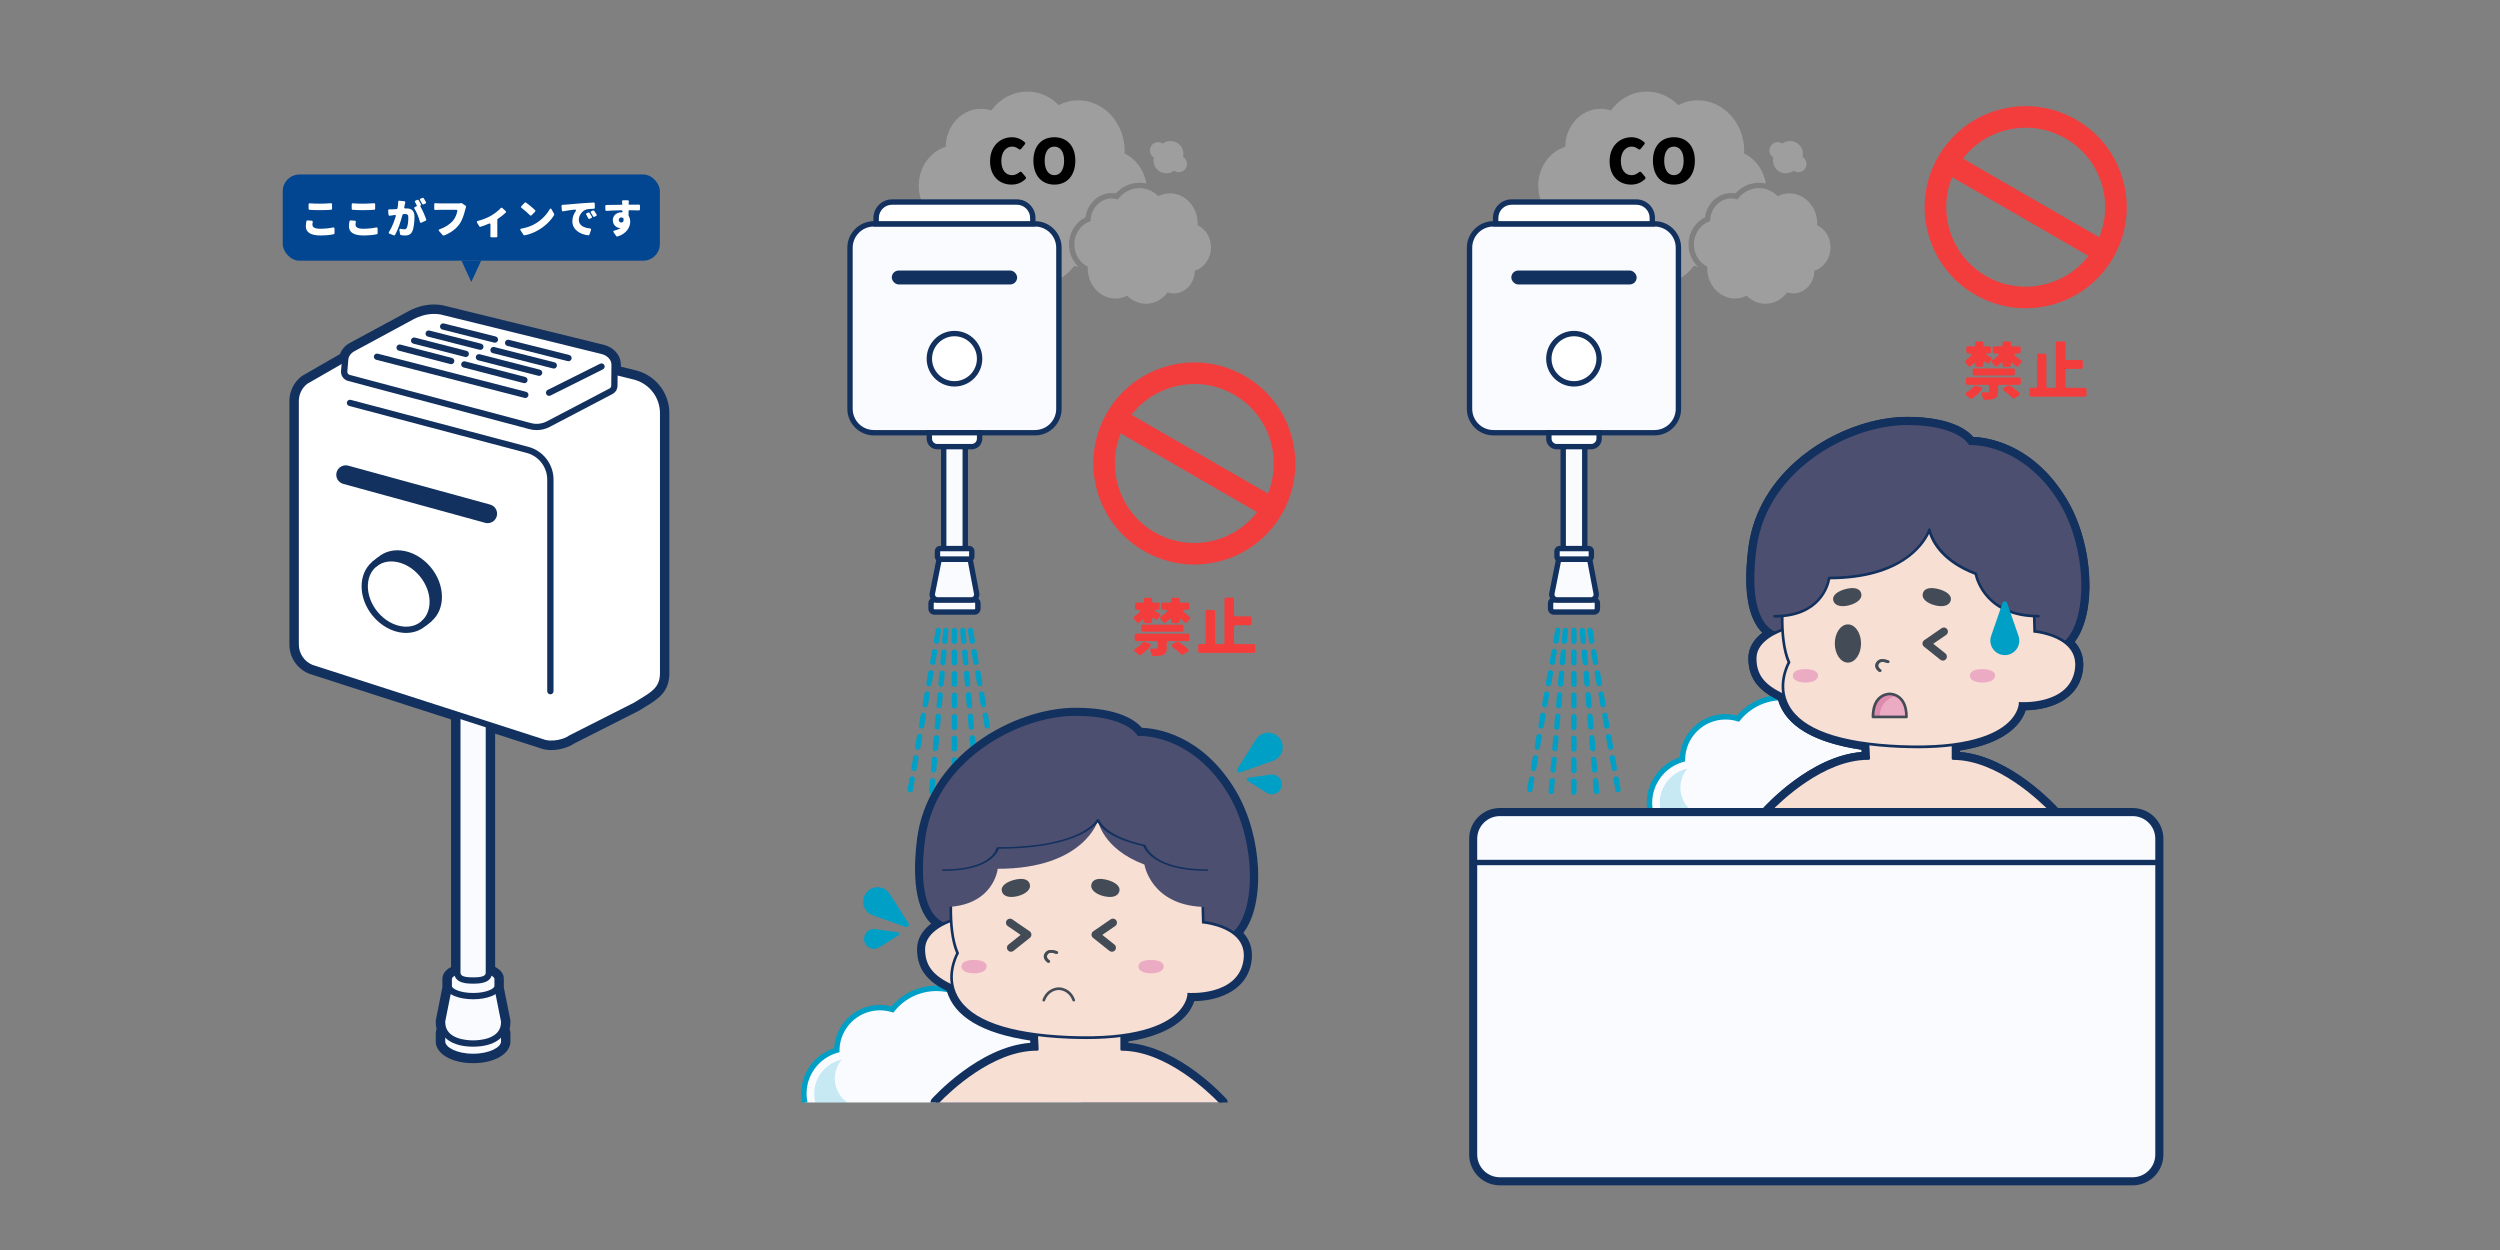 <?xml version="1.0" encoding="UTF-8"?>
<svg id="_18_" data-name="(18)" xmlns="http://www.w3.org/2000/svg" viewBox="0 0 928 464">
  <rect x="0" y="0" width="928" height="464" fill="#808080" stroke="none"/>
  <defs>
    <style>
      .cls-1 {
        fill: #f9fbff;
      }

      .cls-2 {
        fill: #f8dfd3;
      }

      .cls-3 {
        fill: #024591;
      }

      .cls-4 {
        fill: #ebacc3;
      }

      .cls-5 {
        fill: #009fc6;
      }

      .cls-6 {
        fill: #4d4f70;
      }

      .cls-7 {
        fill: #fff;
      }

      .cls-8 {
        fill: #12315f;
      }

      .cls-9 {
        opacity: .2;
      }

      .cls-10 {
        fill: #df8bae;
      }

      .cls-11 {
        fill: #9e9e9e;
      }

      .cls-12 {
        fill: #434c56;
      }

      .cls-13 {
        fill: #f33d3d;
      }
    </style>
  </defs>
  <g>
    <g>
      <path class="cls-1" d="M715.74,300.04c0-6.9-4.17-12.82-10.12-15.41.02-.34.05-.68.05-1.03,0-11.63-9.43-21.06-21.06-21.06-3.16,0-6.14.72-8.83,1.96-3.75-3.46-8.74-5.58-14.25-5.58-6.62,0-12.53,3.06-16.39,7.85-1.48-.45-3.04-.7-4.67-.7-8.76,0-15.86,7.05-15.96,15.79-7.06,1.99-12.24,8.46-12.24,16.15,0,6.9,4.17,12.82,10.12,15.41-.02.34-.05.68-.05,1.03,0,11.63,9.43,21.06,21.06,21.06,3.16,0,6.14-.72,8.83-1.96,3.75,3.46,8.74,5.58,14.25,5.58,6.62,0,12.53-3.06,16.39-7.85,1.48.45,3.04.7,4.67.7,8.76,0,15.86-7.05,15.96-15.79,7.06-1.99,12.24-8.46,12.24-16.15Z"/>
      <path class="cls-5" d="M666.48,340.13c-5.31,0-10.41-1.92-14.43-5.41-2.76,1.18-5.67,1.78-8.65,1.78-12.16,0-22.06-9.89-22.06-22.06,0-.14,0-.27.01-.41-6.14-2.96-10.08-9.17-10.08-16.03,0-7.68,5.01-14.53,12.26-16.9.49-8.91,7.93-16.04,16.94-16.04,1.46,0,2.91.19,4.32.56,4.2-4.91,10.27-7.71,16.74-7.71,5.31,0,10.41,1.92,14.43,5.41,2.76-1.18,5.67-1.78,8.65-1.78,12.16,0,22.06,9.89,22.06,22.06,0,.14,0,.27-.01.41,6.14,2.96,10.08,9.18,10.08,16.03,0,7.68-5.01,14.53-12.26,16.9-.49,8.91-7.93,16.04-16.94,16.04-1.46,0-2.91-.19-4.32-.56-4.2,4.91-10.27,7.71-16.74,7.71ZM652.42,332.36l.49.45c3.72,3.43,8.54,5.32,13.57,5.32,6.08,0,11.77-2.72,15.61-7.47l.42-.53.65.2c1.42.43,2.89.65,4.38.65,8.16,0,14.87-6.64,14.96-14.8v-.75s.73-.2.73-.2c6.78-1.91,11.51-8.15,11.51-15.19,0-6.29-3.73-11.98-9.51-14.49l-.63-.27.06-1.06c.01-.2.03-.4.03-.61,0-11.06-9-20.06-20.06-20.06-2.91,0-5.74.63-8.41,1.87l-.61.28-.49-.45c-3.72-3.43-8.54-5.32-13.57-5.32-6.08,0-11.77,2.72-15.61,7.47l-.42.53-.65-.2c-1.42-.43-2.89-.65-4.38-.65-8.16,0-14.87,6.64-14.96,14.8v.75s-.73.2-.73.2c-6.78,1.91-11.51,8.15-11.51,15.19,0,6.29,3.73,11.98,9.51,14.49l.63.28-.06,1.06c-.01.2-.03.4-.03.61,0,11.06,9,20.06,20.06,20.06,2.91,0,5.74-.63,8.41-1.87l.61-.28Z"/>
    </g>
    <g class="cls-9">
      <path class="cls-5" d="M704.09,288.16l-2.39-1.04c1.61,1.92,2.55,4.36,2.55,6.97,0,4.85-3.26,9.15-7.93,10.47l-2.32.65-.03,2.41c-.06,5.56-4.63,10.08-10.19,10.08-1.01,0-2.01-.15-2.98-.45l-2.08-.64-1.37,1.7c-2.77,3.43-6.87,5.39-11.26,5.39-3.62,0-7.1-1.36-9.79-3.84l-1.59-1.46-1.96.91c-1.93.9-3.97,1.35-6.07,1.35-7.98,0-14.47-6.49-14.47-14.47,0-.12.01-.23.02-.35,0-.12.02-.24.02-.36l.11-2.23-2.05-.89c-3.98-1.73-6.56-5.65-6.56-9.99,0-2.65.98-5.14,2.63-7.06l-.84.24c-5.56,1.57-9.44,6.69-9.44,12.46,0,5.16,3.06,9.83,7.81,11.88l2.43,1.06-.13,2.65c0,.14-.02.29-.03.43,0,.14-.02.27-.02.41,0,9.49,7.72,17.22,17.22,17.22,2.49,0,4.92-.54,7.22-1.61l2.33-1.08,1.89,1.74c3.2,2.95,7.33,4.57,11.65,4.57,5.22,0,10.11-2.34,13.4-6.42l1.63-2.02,2.48.76c1.15.35,2.35.53,3.55.53,6.61,0,12.05-5.38,12.12-12l.03-2.87,2.77-.78c5.56-1.57,9.44-6.69,9.44-12.46,0-5.16-3.06-9.83-7.81-11.88Z"/>
    </g>
  </g>
  <g>
    <rect class="cls-3" x="104.95" y="64.78" width="140" height="32" rx="6.22" ry="6.22" transform="translate(349.9 161.55) rotate(180)"/>
    <g>
      <path class="cls-7" d="M114.15,81.8l1.58.13c.27.03.42.22.35.5-.06.34-.11.64-.11.99,0,.85.77,1.49,2.82,1.49,1.78,0,3.49-.18,4.87-.48.3-.06.5.1.5.4l.02,1.74c0,.19-.13.35-.32.38-1.38.29-3.03.45-4.98.45-3.67,0-5.36-1.25-5.36-3.41,0-.74.11-1.38.21-1.87.05-.21.22-.34.43-.32ZM114.55,77.49v-1.62c0-.27.18-.43.45-.4,1.06.1,2.3.13,3.73.13,1.33,0,2.91-.06,4.08-.16.27-.03.45.13.45.4v1.63c0,.22-.14.38-.37.4-1.12.08-2.85.14-4.15.14-1.46,0-2.69-.05-3.83-.13-.22-.02-.37-.18-.37-.4Z"/>
      <path class="cls-7" d="M130.15,81.8l1.58.13c.27.03.42.22.35.5-.06.34-.11.64-.11.99,0,.85.77,1.49,2.82,1.49,1.78,0,3.49-.18,4.87-.48.3-.06.5.1.5.4l.02,1.74c0,.19-.13.35-.32.38-1.38.29-3.03.45-4.98.45-3.67,0-5.36-1.25-5.36-3.41,0-.74.11-1.38.21-1.87.05-.21.22-.34.43-.32ZM130.55,77.49v-1.62c0-.27.18-.43.45-.4,1.06.1,2.3.13,3.73.13,1.33,0,2.91-.06,4.08-.16.27-.03.45.13.45.4v1.63c0,.22-.14.38-.37.4-1.12.08-2.85.14-4.15.14-1.46,0-2.69-.05-3.83-.13-.22-.02-.37-.18-.37-.4Z"/>
      <path class="cls-7" d="M148.28,74.51l1.81.19c.26.03.4.22.34.48l-.22,1.01c-.03.24-.08.48-.14.72-.06.3.1.48.4.46h.51c1.73,0,2.88.82,2.88,3.06,0,1.78-.21,4.19-.85,5.52-.51,1.09-1.39,1.47-2.63,1.47-.48,0-1.07-.06-1.57-.16-.16-.03-.27-.18-.3-.32l-.24-1.52c-.06-.37.13-.54.51-.48.46.1.96.18,1.22.18.48,0,.82-.16,1.02-.58.38-.75.56-2.46.56-3.86,0-1.1-.46-1.23-1.39-1.23-.11,0-.26,0-.42.02-.18.02-.32.13-.37.3-.59,2.23-1.6,5.43-2.75,7.44-.11.18-.3.24-.5.16l-1.58-.64c-.29-.11-.35-.35-.18-.61,1.15-1.76,2-4.07,2.53-5.91.08-.29-.06-.43-.34-.4l-.48.06c-.37.05-.94.13-1.42.21-.26.03-.45-.11-.46-.37l-.13-1.55c-.02-.27.16-.45.43-.45.43.02.85,0,1.28-.02.38-.02.86-.03,1.42-.08.18,0,.32-.14.35-.32.16-.86.24-1.66.24-2.39.02-.27.18-.45.46-.42ZM156.16,76.26c-.16.06-.21.21-.11.37.78,1.34,1.71,3.47,2.16,4.82.08.21-.02.4-.21.48l-1.55.72c-.29.13-.5.02-.58-.29-.38-1.54-1.17-3.57-2.03-4.9-.18-.26-.11-.5.18-.62l.43-.18c.24-.11.32-.34.21-.56-.19-.35-.38-.72-.58-1.04-.14-.26-.08-.5.19-.61l.67-.27c.18-.08.38-.02.48.14.3.48.64,1.1.88,1.57.08.14.02.3-.14.37ZM157.93,75.55l-.69.3c-.21.08-.42,0-.53-.19-.21-.43-.48-.91-.75-1.33-.16-.27-.1-.51.19-.62l.66-.26c.18-.08.38-.02.48.14.27.43.59.99.83,1.42.11.21.03.43-.19.53Z"/>
      <path class="cls-7" d="M171.2,75.41c.11-.03.22-.02.3.05l1.31.88c.18.11.24.32.16.53-.1.29-.19.64-.26.88-.38,1.44-.94,3.81-2.26,5.57-1.18,1.62-3.19,3.19-5.67,4.11-.16.06-.32.02-.43-.11l-1.36-1.55c-.24-.29-.16-.54.19-.66,2.05-.67,3.92-1.92,5.01-3.25.86-1.04,1.34-2.37,1.58-3.51.05-.27-.11-.46-.38-.46h-6.23c-.53,0-1.1.03-1.54.05-.26.02-.43-.14-.43-.4v-1.71c0-.29.18-.43.45-.42.51.05,1.15.1,1.52.1h6.77c.3,0,.77-.02,1.22-.1h.03Z"/>
      <path class="cls-7" d="M186.48,77.22l1.23,1.14c.18.16.19.38.02.56-.7.7-1.79,1.55-2.95,2.32-.1.06-.18.19-.18.34v4.69c0,.38,0,.9.03,1.31.03.3-.13.51-.45.51h-1.75c-.27,0-.43-.18-.42-.46.03-.42.05-.96.05-1.36v-2.88c0-.38-.22-.53-.58-.37-1.07.48-2.24.91-3.15,1.17-.18.05-.35-.02-.43-.18l-.82-1.38c-.16-.29-.05-.53.27-.61,1.84-.45,3.81-1.3,4.88-1.92,1.39-.82,2.8-1.9,3.62-2.83.18-.21.42-.22.61-.05Z"/>
      <path class="cls-7" d="M193.51,84.87c1.98-.34,3.71-.98,5.06-1.76,2.45-1.41,4.35-3.44,5.44-5.39.24-.4.51-.42.75,0l.93,1.71c.06.11.06.27,0,.38-1.23,2.1-3.33,4.13-5.79,5.57-1.49.86-3.35,1.65-5.19,1.97-.16.03-.32-.03-.4-.18l-1.09-1.68c-.19-.32-.08-.56.29-.62ZM195.24,75.2c.98.7,2.5,1.92,3.39,2.82.18.16.16.38,0,.54l-1.31,1.34c-.19.18-.42.18-.59,0-.8-.82-2.18-2-3.15-2.75-.22-.16-.24-.4-.06-.61l1.2-1.28c.14-.16.35-.18.53-.06Z"/>
      <path class="cls-7" d="M208.83,76.02c.46-.02.88-.03,1.12-.06,1.41-.11,3.68-.3,6.43-.54,1.33-.11,2.88-.19,3.97-.24.26-.02.42.14.42.4l.02,1.52c0,.24-.16.4-.4.4-.77.02-1.78.05-2.5.19-1.62.35-3.03,2.13-3.03,3.91,0,2.06,1.81,2.96,4.16,3.2.32.02.46.22.37.53l-.59,1.75c-.06.19-.22.29-.4.27-3.23-.34-5.94-2.15-5.94-5.27,0-1.42.53-2.64,1.12-3.49.42-.58.3-.85-.43-.77-1.22.14-2.8.35-4.08.61-.27.06-.46-.08-.5-.35l-.14-1.6c-.02-.26.14-.43.4-.45ZM218.86,79.03c.27.42.59.94.82,1.39.11.22.03.43-.19.53l-.61.27c-.22.1-.43.02-.53-.19-.24-.51-.45-.9-.7-1.31-.18-.26-.1-.5.18-.61l.56-.22c.19-.08.38-.02.48.14ZM220.59,78.29c.27.42.61.91.86,1.34.13.22.05.45-.18.54l-.61.29c-.21.11-.42.03-.53-.18-.26-.5-.48-.86-.77-1.28-.16-.24-.11-.48.16-.61l.56-.26c.19-.08.38-.02.5.14Z"/>
      <path class="cls-7" d="M237.57,76.37l-.03,1.34c0,.26-.16.4-.42.4-.82-.03-1.95-.06-3.38-.08-.26,0-.42.16-.42.42.02.53.02,1.06.02,1.54,0,.02,0,.05.02.06l.03.14s.02.05.03.06c.34.58.51,1.3.51,2.05,0,1.89-1.18,4.42-4.74,5.49-.16.05-.34-.02-.43-.14l-.99-1.42c-.21-.29-.11-.54.24-.62.9-.22,1.66-.5,2.29-.91l.03-.03s.03-.05-.02-.05h-.03l-.1.02h-.03c-1.12-.02-2.67-.96-2.67-2.9,0-1.82,1.47-2.93,3.22-2.93h.19c.11,0,.19-.06.19-.18v-.19c-.02-.22-.18-.38-.4-.38-1.97.03-3.89.11-5.54.21-.26,0-.42-.14-.43-.4l-.02-1.36c-.02-.26.14-.42.4-.42,1.68,0,4.02-.05,5.79-.08.05,0,.08-.02.11-.05.02-.02.03-.05.03-.08l-.02-.02v-.03c-.03-.35-.06-.7-.1-.99-.03-.3.11-.5.42-.5h1.67c.29,0,.45.19.43.46l-.08,1.02v.08l.05.03s.05.05.1.05c1.18,0,2.77-.02,3.67-.02.24,0,.4.16.4.4ZM230.64,82.61c.48,0,.98-.34.82-1.46,0-.03-.02-.06-.03-.1-.18-.22-.46-.34-.78-.34-.45,0-.96.29-.96.96,0,.56.5.93.96.93Z"/>
    </g>
    <polygon class="cls-3" points="171.28 96.7 174.95 104.68 178.63 96.7 171.28 96.7"/>
    <g>
      <ellipse class="cls-5" cx="175.63" cy="363.96" rx="4.35" ry="3.7"/>
      <path class="cls-8" d="M175.63,369.41c-3.36,0-6.1-2.45-6.1-5.45h3.51c0,1.05,1.19,1.94,2.59,1.94s2.59-.89,2.59-1.94h3.51c0,3.01-2.74,5.45-6.1,5.45Z"/>
      <path class="cls-8" d="M181.27,365.79h-2.34c0-1.54-1.48-2.79-3.3-2.79s-3.3,1.25-3.3,2.79h-2.34c0-2.83,2.53-5.13,5.64-5.13s5.64,2.3,5.64,5.13Z"/>
      <g>
        <path class="cls-1" d="M164.11,383.68v.22h0v2.71c0,3.15,5.16,5.71,11.52,5.71s11.52-2.56,11.52-5.71v-2.92c0-3.15-5.16-5.71-11.52-5.71s-11.52,2.56-11.52,5.71Z"/>
        <path class="cls-8" d="M175.63,393.48c-7.12,0-12.69-3.02-12.69-6.88v-2.92c0-3.86,5.58-6.88,12.69-6.88s12.69,3.02,12.69,6.88v2.92c0,3.86-5.58,6.88-12.69,6.88ZM175.63,379.14c-6.1,0-10.35,2.39-10.35,4.54v2.92c0,2.15,4.25,4.54,10.35,4.54s10.35-2.39,10.35-4.54v-2.92c0-2.15-4.25-4.54-10.35-4.54Z"/>
      </g>
      <g>
        <path class="cls-1" d="M187.16,379.47c0,5.44-5.16,7.89-11.52,7.89s-11.52-2.45-11.52-7.89v-.38l2.95-14.82c.55-2.18,3.84-4.37,8.57-4.37,4.74,0,7.79,2.19,8.57,4.37l2.95,14.82v.38Z"/>
        <path class="cls-8" d="M175.63,388.53c-7.83,0-12.69-3.47-12.69-9.06l.02-.61,2.95-14.82c.67-2.67,4.22-5.31,9.72-5.31s8.75,2.58,9.67,5.14l.05.17,2.97,15.05v.38c0,5.59-4.86,9.06-12.69,9.06ZM165.28,379.21v.26c0,6.24,7.93,6.72,10.35,6.72s10.35-.49,10.35-6.72v-.26l-2.91-14.61c-.7-1.76-3.45-3.52-7.45-3.52-4.47,0-7.08,2.08-7.44,3.48l-2.92,14.65Z"/>
      </g>
      <g>
        <path class="cls-1" d="M175.64,359.6c-4.99,0-9.03,1.65-9.06,3.68,0,0,0-.02,0-.02v2.84s0-.02,0-.02c.03,2.04,4.08,3.68,9.06,3.68s9.03-1.65,9.06-3.68c0,0,0,.02,0,.02v-2.84s0,.02,0,.02c-.03-2.04-4.08-3.68-9.06-3.68Z"/>
        <path class="cls-8" d="M175.64,370.93c-4.96,0-10-1.6-10.22-4.67,0-.05-.01-.11-.01-.16v-2.84c0-.05,0-.11.01-.16.22-3.06,5.27-4.67,10.22-4.67s10.02,1.61,10.23,4.69c0,.05,0,.09,0,.14v2.84s0,.09,0,.14c-.2,3.08-5.26,4.69-10.23,4.69ZM167.75,365.99s0,.05,0,.07c.01.86,2.81,2.53,7.89,2.53s7.88-1.67,7.89-2.53c0-.02,0-.04,0-.05v-2.65s0-.04,0-.05c-.01-.86-2.81-2.53-7.89-2.53s-7.88,1.67-7.89,2.53c0,.02,0,.05,0,.07v2.61ZM167.75,363.29h.01-.01Z"/>
      </g>
      <g>
        <path class="cls-1" d="M175.62,363.96c-3.23,0-5.85-.44-5.85-3.02v-114.73c0-2.58,2.62-4.68,5.85-4.68s5.85,2.09,5.85,4.68v114.73c0,2.58-2.62,3.02-5.85,3.02Z"/>
        <path class="cls-8" d="M175.62,365.13c-2.1,0-7.02,0-7.02-4.19v-114.73c0-3.22,3.15-5.85,7.02-5.85s7.02,2.62,7.02,5.85v114.73c0,4.19-4.92,4.19-7.02,4.19ZM175.62,242.71c-2.58,0-4.68,1.57-4.68,3.51v114.73c0,.94.36,1.85,4.68,1.85s4.68-.92,4.68-1.85v-114.73c0-1.93-2.1-3.51-4.68-3.51Z"/>
      </g>
      <g>
        <path class="cls-7" d="M235.71,139.8l-75.28-18.56c-8.07-1.53-12.65.55-16.92,2.92l-30.2,17.38h0c-2.14,1.69-3.56,4.31-3.56,7.34v90.34c0,3.8,2.3,7.22,5.82,8.66l85.48,27.54c3.87,1.58,9.04-.06,10.79-1.4l24.13-12.21c5.79-3.67,10.18-5.35,10.18-12v-96.46c0-6.37-4.29-11.93-10.44-13.56Z"/>
        <path class="cls-8" d="M204.67,277.26c-1.37,0-2.76-.21-4.06-.75l-85.4-27.51c-4.06-1.65-6.63-5.48-6.63-9.77v-90.34c0-3.24,1.46-6.25,4.01-8.26l.14-.1,30.2-17.38c4.36-2.43,9.31-4.66,17.72-3.06l75.36,18.57c6.66,1.76,11.31,7.8,11.31,14.69v96.46c0,6.44-3.78,8.74-8.56,11.65-.69.42-1.41.86-2.16,1.33l-24.14,12.22c-1.37,1-4.5,2.23-7.79,2.23ZM113.98,142.52c-1.94,1.56-3.05,3.88-3.05,6.37v90.34c0,3.34,2,6.31,5.09,7.58l85.4,27.51c3.46,1.41,8.22-.07,9.72-1.21l.18-.12,24.13-12.21c.66-.42,1.39-.87,2.09-1.3,4.64-2.82,7.44-4.53,7.44-9.66v-96.46c0-5.82-3.93-10.93-9.56-12.43l-75.27-18.55c-7.59-1.44-11.93.51-16.07,2.81l-30.11,17.33Z"/>
      </g>
      <g>
        <path class="cls-7" d="M223.3,130.19l-59.57-14.62c-4.11-.67-7.78.37-10.54,1.78l-22.03,11.91c-1.68.87-2.88,2.35-3.02,4.14l-.36,4.42c-.09,1.13.64,2.16,1.73,2.45h0l4.19,1.12,63.11,16.78c2.26.6,4.67.33,6.75-.75l19.74-10.35,3.52-1.85c.76-.4,1.24-1.19,1.25-2.05l.08-7.78c.02-2.43-1.97-4.58-4.85-5.22Z"/>
        <path class="cls-8" d="M199.21,159.66c-.91,0-1.82-.12-2.71-.36l-67.31-17.9c-1.64-.44-2.73-1.98-2.6-3.68l.36-4.42c.17-2.12,1.5-3.97,3.65-5.08l22.01-11.9c2.55-1.3,6.55-2.67,11.29-1.91l59.65,14.63c3.41.76,5.78,3.38,5.75,6.37l-.08,7.78c-.01,1.29-.73,2.47-1.88,3.07l-23.26,12.19c-1.52.8-3.19,1.2-4.88,1.2ZM161.17,116.52c-3.05,0-5.67.96-7.46,1.87l-22.01,11.9c-1.43.74-2.31,1.91-2.41,3.21l-.36,4.42c-.05.56.32,1.08.86,1.23l67.31,17.9c1.99.53,4.08.29,5.9-.66l23.26-12.19c.38-.2.62-.59.63-1.02l.08-7.78c.02-1.88-1.6-3.55-3.93-4.06h-.03s-59.57-14.63-59.57-14.63c-.78-.13-1.54-.18-2.28-.18Z"/>
      </g>
      <g>
        <line class="cls-7" x1="139.95" y1="132.41" x2="195" y2="146.57"/>
        <path class="cls-8" d="M195,147.74c-.1,0-.19-.01-.29-.04l-55.06-14.15c-.63-.16-1-.8-.84-1.42.16-.63.8-1,1.42-.84l55.06,14.15c.63.16,1,.8.84,1.42-.14.53-.61.88-1.13.88Z"/>
      </g>
      <g>
        <line class="cls-7" x1="203.83" y1="145.78" x2="223.29" y2="136.06"/>
        <path class="cls-8" d="M203.83,146.95c-.43,0-.84-.24-1.05-.65-.29-.58-.05-1.28.52-1.57l19.46-9.72c.58-.29,1.28-.05,1.57.52.29.58.05,1.28-.52,1.57l-19.46,9.72c-.17.08-.35.12-.52.12Z"/>
      </g>
      <path class="cls-8" d="M204.3,257.73c-.65,0-1.17-.52-1.17-1.17v-78.53c0-4.65-3.14-8.72-7.63-9.91l-65.89-17.43c-.62-.17-1-.81-.83-1.43.16-.62.81-.99,1.43-.83l65.89,17.43c5.52,1.46,9.37,6.46,9.37,12.17v78.53c0,.65-.52,1.17-1.17,1.17Z"/>
      <g>
        <ellipse class="cls-8" cx="150.29" cy="218.7" rx="11.42" ry="14.32" transform="translate(-103.48 141.14) rotate(-38.51)"/>
        <path class="cls-8" d="M153.02,233.14c-.37,0-.73-.02-1.11-.05-4.14-.36-8.23-2.64-11.23-6.24-5.45-6.56-5.58-15.56-.3-20.05,2.2-1.88,5.15-2.76,8.27-2.49,4.14.36,8.23,2.63,11.23,6.24h0c5.45,6.56,5.58,15.56.3,20.05-1.94,1.65-4.46,2.53-7.17,2.53ZM147.52,206.59c-2.16,0-4.09.68-5.62,1.98-4.31,3.67-4.05,11.19.58,16.78,2.6,3.13,6.11,5.1,9.63,5.41,2.53.22,4.81-.45,6.56-1.94,4.31-3.67,4.05-11.2-.58-16.78-2.6-3.13-6.11-5.1-9.63-5.41-.32-.03-.63-.04-.93-.04Z"/>
      </g>
      <g>
        <ellipse class="cls-7" cx="148.01" cy="220.51" rx="11.42" ry="14.32" transform="translate(-105.11 140.11) rotate(-38.51)"/>
        <path class="cls-8" d="M150.74,234.95c-.37,0-.73-.02-1.11-.05-4.14-.36-8.23-2.64-11.23-6.24-5.45-6.56-5.58-15.56-.3-20.05,2.2-1.88,5.15-2.76,8.27-2.49,4.14.36,8.23,2.63,11.23,6.24h0c5.45,6.56,5.58,15.56.3,20.05-1.94,1.65-4.46,2.53-7.17,2.53ZM145.24,208.41c-2.16,0-4.09.68-5.62,1.98-4.31,3.67-4.05,11.2.58,16.78,2.6,3.13,6.11,5.1,9.63,5.41,2.53.22,4.81-.45,6.56-1.94,4.31-3.67,4.05-11.2-.58-16.78-2.6-3.13-6.11-5.1-9.63-5.41-.32-.03-.63-.04-.93-.04Z"/>
      </g>
      <g>
        <line class="cls-7" x1="138.86" y1="209.5" x2="141.14" y2="207.68"/>
        <rect class="cls-8" x="138.55" y="207.42" width="2.91" height="2.34" transform="translate(-99.44 132.58) rotate(-38.52)"/>
      </g>
      <g>
        <line class="cls-7" x1="157.15" y1="231.53" x2="159.43" y2="229.71"/>
        <rect class="cls-8" x="156.84" y="229.45" width="2.91" height="2.34" transform="translate(-109.18 148.77) rotate(-38.52)"/>
      </g>
      <g>
        <line class="cls-7" x1="128.34" y1="176.24" x2="181.02" y2="190.69"/>
        <path class="cls-8" d="M181.02,194.2c-.31,0-.62-.04-.93-.13l-52.68-14.45c-1.87-.51-2.97-2.44-2.46-4.31.51-1.87,2.45-2.96,4.31-2.46l52.68,14.45c1.87.51,2.97,2.44,2.46,4.31-.43,1.56-1.84,2.58-3.38,2.58Z"/>
      </g>
      <g>
        <g>
          <line class="cls-7" x1="172.35" y1="135.28" x2="194.66" y2="141.07"/>
          <path class="cls-8" d="M194.66,142.24c-.1,0-.2-.01-.29-.04l-22.31-5.79c-.63-.16-1-.8-.84-1.43.16-.63.8-1,1.43-.84l22.31,5.79c.63.16,1,.8.84,1.43-.14.53-.61.88-1.13.88Z"/>
        </g>
        <g>
          <line class="cls-7" x1="148.34" y1="129.05" x2="167.47" y2="134.02"/>
          <path class="cls-8" d="M167.48,135.19c-.1,0-.2-.01-.29-.04l-19.14-4.97c-.63-.16-1-.8-.84-1.43.16-.63.8-1,1.43-.84l19.14,4.97c.63.16,1,.8.84,1.43-.14.53-.61.88-1.13.88Z"/>
        </g>
        <g>
          <line class="cls-7" x1="177.77" y1="132.62" x2="200.11" y2="138.36"/>
          <path class="cls-8" d="M200.12,139.53c-.1,0-.19-.01-.29-.04l-22.34-5.74c-.63-.16-1-.8-.84-1.42.16-.63.8-1,1.42-.84l22.34,5.74c.63.16,1,.8.84,1.42-.14.53-.61.88-1.13.88Z"/>
        </g>
        <g>
          <line class="cls-7" x1="153.72" y1="126.44" x2="172.89" y2="131.36"/>
          <path class="cls-8" d="M172.89,132.53c-.1,0-.19-.01-.29-.04l-19.17-4.92c-.63-.16-1-.8-.84-1.42.16-.63.8-1,1.42-.84l19.17,4.92c.63.16,1,.8.84,1.42-.14.53-.61.88-1.13.88Z"/>
        </g>
        <g>
          <line class="cls-7" x1="183.2" y1="129.95" x2="205.57" y2="135.64"/>
          <path class="cls-8" d="M205.57,136.81c-.1,0-.19-.01-.29-.04l-22.38-5.69c-.63-.16-1-.8-.84-1.42.16-.63.8-1,1.42-.84l22.38,5.69c.63.16,1,.8.84,1.42-.13.53-.61.88-1.13.88Z"/>
        </g>
        <g>
          <line class="cls-7" x1="159.11" y1="123.83" x2="178.31" y2="128.71"/>
          <path class="cls-8" d="M178.31,129.88c-.1,0-.19-.01-.29-.04l-19.19-4.88c-.63-.16-1-.8-.84-1.42.16-.63.8-1,1.42-.84l19.19,4.88c.63.16,1,.8.84,1.42-.13.53-.61.88-1.13.88Z"/>
        </g>
        <g>
          <line class="cls-7" x1="188.62" y1="127.29" x2="211.03" y2="132.93"/>
          <path class="cls-8" d="M211.03,134.09c-.09,0-.19-.01-.29-.04l-22.41-5.64c-.63-.16-1.01-.79-.85-1.42.16-.63.79-1,1.42-.85l22.41,5.64c.63.16,1.01.79.85,1.42-.13.53-.61.88-1.13.88Z"/>
        </g>
        <g>
          <line class="cls-7" x1="164.5" y1="121.22" x2="183.72" y2="126.05"/>
          <path class="cls-8" d="M183.72,127.22c-.09,0-.19-.01-.29-.04l-19.22-4.84c-.63-.16-1.01-.79-.85-1.42.16-.63.79-1,1.42-.85l19.22,4.84c.63.16,1.01.79.85,1.42-.13.53-.61.88-1.13.88Z"/>
        </g>
      </g>
    </g>
    <path class="cls-8" d="M161.16,115.36c.83,0,1.69.06,2.57.21l59.57,14.62c2.88.64,4.87,2.78,4.85,5.22l-.03,2.53,7.59,1.87c6.15,1.63,10.44,7.2,10.44,13.56v96.46c0,6.65-4.39,8.33-10.18,12l-24.13,12.21c-1.24.95-4.19,2.05-7.19,2.05-1.23,0-2.48-.19-3.61-.65l-19.58-6.31v91.35c1.96.67,3.22,1.68,3.23,2.81,0,0,0-.02,0-.02v2.84s0-.02,0-.02c0,.13-.02.27-.06.4l2.51,12.62v.38c0,.96-.17,1.82-.47,2.6.3.51.47,1.05.47,1.6v2.92c0,3.15-5.16,5.71-11.52,5.71s-11.52-2.56-11.52-5.71v-2.92c0-.56.17-1.1.47-1.6-.3-.78-.47-1.64-.47-2.6v-.38l2.52-12.66c-.03-.12-.05-.23-.05-.35,0,0,0,.02,0,.02v-2.84s0,.02,0,.02c.02-1.12,1.26-2.12,3.2-2.8v-95.13l-54.21-17.47c-3.52-1.44-5.82-4.86-5.82-8.66v-90.34c0-3.03,1.42-5.65,3.56-7.34l14.88-8.56c.28-1.6,1.41-2.93,2.96-3.73l22.03-11.91c2.18-1.11,4.91-1.99,7.98-1.99M161.16,113.02c-3.04,0-6.16.78-9.04,2.24l-22.08,11.94c-1.84.95-3.2,2.46-3.84,4.24l-14.05,8.09-.15.09-.13.11c-2.83,2.23-4.45,5.58-4.45,9.17v90.34c0,4.77,2.85,9.02,7.27,10.82l.08.03.08.03,52.58,16.94v91.89c-2.7,1.4-3.18,3.24-3.2,4.3h.82s-.83.01-.83.01v2.79h.08s-.01.06-.01.06h-.07c0,.09,0,.17.01.26l-2.44,12.26-.04.23v.61c0,.85.1,1.67.31,2.45-.2.57-.31,1.16-.31,1.76v2.92c0,4.59,5.96,8.05,13.86,8.05s13.86-3.46,13.86-8.05v-2.92c0-.6-.1-1.18-.31-1.76.2-.78.31-1.61.31-2.45v-.61l-.04-.23-2.43-12.19c.01-.11.02-.22.02-.33h-.09s0-.01,0-.01h.09v-2.79l-2.34-.02,2.34-.04c-.02-1.07-.5-2.92-3.23-4.32v-86.59l16.45,5.3c1.31.52,2.8.79,4.4.79,3.35,0,6.7-1.18,8.41-2.39l23.96-12.13.1-.05.1-.06c.74-.47,1.45-.9,2.14-1.32,4.9-2.98,9.12-5.55,9.12-12.65v-96.46c0-7.42-5.01-13.92-12.18-15.82l-5.83-1.44v-.68c.04-3.55-2.71-6.65-6.67-7.52l-59.52-14.61-.09-.02h-.09c-.97-.17-1.96-.25-2.94-.25h0ZM186.3,366.1h.21-.01s-.19,0-.19,0h0Z"/>
  </g>
  <path class="cls-13" d="M788.16,67.21c-2.59-9.68-8.8-17.76-17.47-22.77-8.68-5.01-18.78-6.34-28.46-3.75-9.68,2.59-17.76,8.8-22.77,17.47-5.01,8.68-6.34,18.78-3.75,28.46,2.59,9.68,8.8,17.76,17.47,22.77,5.78,3.34,12.19,5.04,18.69,5.04,3.26,0,6.54-.43,9.77-1.29,9.68-2.59,17.76-8.8,22.77-17.47s6.34-18.78,3.75-28.46ZM744.3,48.42c2.54-.68,5.12-1.02,7.68-1.02,5.11,0,10.16,1.34,14.7,3.97h0c6.83,3.94,11.71,10.3,13.75,17.92,1.69,6.31,1.25,12.85-1.18,18.79l-50.63-29.23c3.92-5.08,9.37-8.73,15.68-10.42ZM737.19,102.47c-12.91-7.46-18.05-23.27-12.56-36.7l50.62,29.23c-8.89,11.48-25.15,14.93-38.06,7.47Z"/>
  <g>
    <path class="cls-13" d="M733.2,135.57v-.38c0-.6-.24-.67-.65-.24-.34.38-.7.72-1.08,1.03-.29.24-.62.17-.86-.14-.26-.36-.62-.74-.94-1.1-.38-.38-.36-.77.1-1.08.6-.43,1.2-.96,1.75-1.54.5-.53.31-.91-.41-.91h-.62c-.36,0-.6-.24-.6-.6v-1.44c0-.36.24-.6.6-.6h2.11c.36,0,.6-.24.6-.6v-.62c0-.36.24-.6.6-.6h1.85c.36,0,.6.24.6.6v.62c0,.36.24.6.6.6h1.58c.36,0,.6.24.6.6v1.44c0,.36-.24.6-.6.6h-.67c-.79,0-.84.24-.17.6.53.29,1.06.6,1.44.84.36.19.41.55.17.86l-.86,1.15c-.24.31-.58.34-.89.12l-.05-.05c-.07-.07-.19-.17-.26-.24l-.05-.05c-.5-.38-.84-.22-.84.43v.7c0,.36-.24.6-.6.6h-1.85c-.36,0-.6-.24-.6-.6ZM733.46,143.15l1.9.6c.46.14.6.5.31.89-1.01,1.27-2.38,2.5-3.65,3.34-.24.14-.53.1-.72-.07h-.05c-.36-.36-.86-.77-1.34-1.13-.5-.38-.46-.79.1-1.13,1.08-.62,2.09-1.44,2.76-2.28.17-.22.43-.31.7-.22ZM749.54,142.86h-7.25c-.36,0-.6.24-.6.6v1.94c0,1.46-.31,2.18-1.42,2.59-.96.36-2.11.43-3.53.43-.31,0-.53-.19-.62-.48-.12-.46-.29-.94-.5-1.39-.24-.6-.02-.96.62-.94.72.02,1.39.02,1.63.02.36-.02.48-.1.48-.36v-1.82c0-.36-.24-.6-.6-.6h-7.37c-.36,0-.6-.24-.6-.6v-1.56c0-.36.24-.6.6-.6h19.15c.36,0,.6.24.6.6v1.56c0,.36-.24.6-.6.6ZM732.28,138.78v-1.44c0-.36.24-.6.6-.6h14.43c.36,0,.6.24.6.6v1.44c0,.36-.24.6-.6.6h-14.43c-.36,0-.6-.24-.6-.6ZM749.47,131.2h-.94c-.84,0-1.03.41-.41.96.62.55,1.3,1.06,1.97,1.49.46.29.48.67.1,1.06-.34.36-.7.77-.98,1.13-.22.31-.58.38-.86.14-.38-.34-.79-.7-1.18-1.1-.43-.46-.7-.36-.7.26v.43c0,.36-.24.6-.6.6h-1.9c-.36,0-.6-.24-.6-.6v-.5c0-.67-.29-.77-.74-.29-.43.43-.89.84-1.34,1.18-.29.22-.6.14-.82-.12-.29-.38-.62-.77-.96-1.13-.38-.38-.34-.77.12-1.06.7-.43,1.34-.96,1.94-1.54.53-.5.34-.91-.43-.91h-.84c-.36,0-.6-.24-.6-.6v-1.44c0-.36.24-.6.6-.6h2.47c.36,0,.6-.24.6-.6v-.62c0-.36.24-.6.6-.6h1.9c.36,0,.6.24.6.6v.62c0,.36.24.6.6.6h2.4c.36,0,.6.24.6.6v1.44c0,.36-.24.6-.6.6ZM743.88,143.97l1.54-.89c.19-.12.43-.12.62,0,1.18.79,2.64,1.85,3.62,2.76.34.31.26.67-.12.91l-1.78,1.06c-.29.17-.58.1-.79-.12-.77-.82-1.99-1.85-3.14-2.69-.46-.34-.46-.74.05-1.03Z"/>
    <path class="cls-13" d="M767.28,143.94h6.65c.36,0,.6.24.6.6v2.11c0,.36-.24.6-.6.6h-19.97c-.36,0-.6-.24-.6-.6v-2.11c0-.36.24-.6.6-.6h1.58c.36,0,.6-.24.6-.6v-11.45c0-.36.24-.6.6-.6h2.28c.36,0,.6.24.6.6v11.45c0,.36.24.6.6.6h2.3c.36,0,.6-.24.6-.6v-16.01c0-.36.24-.6.6-.6h2.35c.36,0,.6.24.6.6v5.71c0,.36.24.6.6.6h5.28c.36,0,.6.24.6.6v2.11c0,.36-.24.6-.6.6h-5.28c-.36,0-.6.24-.6.6v5.78c0,.36.24.6.6.6Z"/>
  </g>
  <path class="cls-5" d="M584.22,295.04c-.55,0-1-.45-1-1v-4c0-.55.45-1,1-1s1,.45,1,1v4c0,.55-.45,1-1,1ZM584.22,287.04c-.55,0-1-.45-1-1v-4c0-.55.45-1,1-1s1,.45,1,1v4c0,.55-.45,1-1,1ZM584.22,279.04c-.55,0-1-.45-1-1v-4c0-.55.45-1,1-1s1,.45,1,1v4c0,.55-.45,1-1,1ZM584.22,271.04c-.55,0-1-.45-1-1v-4c0-.55.45-1,1-1s1,.45,1,1v4c0,.55-.45,1-1,1ZM584.22,263.04c-.55,0-1-.45-1-1v-4c0-.55.45-1,1-1s1,.45,1,1v4c0,.55-.45,1-1,1ZM584.22,255.04c-.55,0-1-.45-1-1v-4c0-.55.45-1,1-1s1,.45,1,1v4c0,.55-.45,1-1,1ZM584.22,247.04c-.55,0-1-.45-1-1v-4c0-.55.45-1,1-1s1,.45,1,1v4c0,.55-.45,1-1,1ZM584.22,239.04c-.55,0-1-.45-1-1v-4c0-.55.45-1,1-1s1,.45,1,1v4c0,.55-.45,1-1,1Z"/>
  <path class="cls-8" d="M762.13,304.29h-105.92c-.99,0-1.88-.58-2.28-1.48-.4-.9-.24-1.95.42-2.69.74-.83,17.68-19.52,36.7-20.97l-.04-.85c-17.77-2.65-28.18-8.84-30.97-18.43-5.68-2.82-11.13-6.99-11.03-15.66.04-3.54,1.87-6.75,5.23-9.32-7.12-6.81-6.43-22.24-5.21-31.61,1.83-14.04,9.85-26.83,22.6-36.01,10.87-7.83,24.43-12.5,36.27-12.5,16.16,0,22.43,4.92,24.58,7.45,5.07.17,22.34,2.35,34.86,23.41,9.97,16.78,11.03,42,2.78,52.68,2.75,3.04,3.75,6.9,2.91,11.33-2.1,11.07-13.71,13.97-21.13,14.04-1.3,4.13-6.17,12.05-24.43,14.95v.54c18.95,1.56,35.77,20.13,36.51,20.95.66.74.82,1.79.42,2.69-.4.9-1.3,1.48-2.28,1.48ZM662.31,299.29h93.72c-6.26-5.7-18.58-15.22-31.04-15.22-1.38,0-2.5-1.12-2.5-2.5v-5.11c0-1.26.93-2.32,2.18-2.48,22.04-2.85,22.71-12.81,22.72-12.92,0-.69.29-1.33.8-1.81.51-.47,1.2-.69,1.88-.64.04,0,4.28.29,8.67-.94,5.38-1.5,8.54-4.52,9.38-8.98.66-3.49-.33-6.19-3.04-8.26-.59-.45-.95-1.15-.98-1.89-.03-.74.28-1.46.83-1.96,7.66-6.86,8.12-31.57-1.89-48.41-12.88-21.69-30.93-21.01-31.7-20.97-.98.06-1.92-.48-2.37-1.37h0s-3.75-6.08-21.08-6.08c-10.83,0-23.29,4.32-33.34,11.56-8.22,5.92-18.46,16.38-20.57,32.6-2.93,22.55,3.09,27.61,5.82,28.74.9.38,1.51,1.24,1.54,2.22.04.98-.5,1.89-1.38,2.32-2.7,1.35-5.92,3.67-5.96,7.07-.06,5.27,2.44,8.41,9.22,11.59.7.33,1.22.97,1.38,1.73,1.81,8.26,11.87,13.81,29.12,16.04,1.2.16,2.12,1.15,2.18,2.36l.25,5.45c.03.68-.22,1.35-.69,1.84s-1.12.77-1.81.77h-.31c-12.46,0-24.79,9.53-31.05,15.22Z"/>
  <g>
    <g>
      <path class="cls-11" d="M673.49,100.47c3.46-1.06,6-4.52,6-8.64,0-3.69-2.04-6.86-4.96-8.24,0-.18.03-.36.03-.55,0-6.22-4.62-11.27-10.32-11.27-1.55,0-3.01.38-4.33,1.05-1.84-1.85-4.29-2.99-6.98-2.99-3.25,0-6.14,1.64-8.03,4.2-.72-.24-1.49-.37-2.29-.37-4.29,0-7.78,3.77-7.82,8.45-3.46,1.06-6,4.52-6,8.64,0,3.69,2.04,6.86,4.96,8.24,0,.18-.03.36-.03.55,0,6.22,4.62,11.27,10.32,11.27,1.55,0,3.01-.38,4.33-1.05,1.84,1.85,4.29,2.99,6.98,2.99,3.25,0,6.14-1.64,8.03-4.2.72.24,1.49.37,2.29.37,4.29,0,7.78-3.77,7.82-8.45Z"/>
      <path class="cls-11" d="M669.27,63.37c1.39-.96,1.73-2.86.78-4.24-.25-.37-.57-.65-.93-.87.3-1.28.1-2.67-.7-3.84-1.51-2.18-4.5-2.73-6.69-1.22-.06.04-.1.09-.15.13-1.01-.71-2.4-.76-3.47-.01-1.39.96-1.73,2.86-.78,4.24.25.37.57.65.93.87-.3,1.28-.1,2.67.7,3.84,1.51,2.18,4.5,2.73,6.69,1.22.06-.04.1-.09.15-.13,1.01.71,2.4.76,3.47.01Z"/>
      <path class="cls-11" d="M626.78,90.75c0-4.37,2.45-8.31,6.1-10.04.68-5.1,4.8-9.05,9.73-9.05.52,0,1.04.04,1.55.13,2.31-2.53,5.44-3.96,8.77-3.96.86,0,1.72.11,2.55.3-.81-5.02-3.9-9.18-8.07-11.16.01-.31.04-.61.04-.92,0-10.39-7.72-18.81-17.24-18.81-2.59,0-5.03.64-7.23,1.75-3.07-3.09-7.16-4.99-11.66-4.99-5.42,0-10.25,2.74-13.41,7.01-1.21-.4-2.49-.62-3.82-.62-7.17,0-12.99,6.3-13.07,14.11-5.78,1.78-10.02,7.56-10.02,14.43,0,6.17,3.41,11.46,8.28,13.77-.01.31-.04.61-.04.92,0,10.39,7.72,18.81,17.24,18.81,2.59,0,5.03-.64,7.23-1.75,3.07,3.09,7.16,4.99,11.66,4.99,5.42,0,10.25-2.74,13.41-7.01.51.17,1.03.3,1.56.4-2.22-2.05-3.56-5.06-3.56-8.31Z"/>
    </g>
    <g>
      <path d="M597.49,59.82c0-5.64,3.79-8.88,8.11-8.88,1.97,0,3.6.82,4.75,1.85.24.19.24.53.05.77l-1.39,1.7c-.24.29-.6.31-.89.07-.7-.55-1.46-.91-2.45-.91-2.21,0-4.01,1.97-4.01,5.28s1.56,5.33,3.96,5.33c1.08,0,2.02-.46,2.76-1.1.29-.26.65-.24.91.07l1.37,1.63s0,.02.02.05c.19.22.19.53-.02.74-1.39,1.39-3.17,2.11-5.21,2.11-4.32,0-7.97-2.95-7.97-8.71Z"/>
      <path d="M613.57,59.65c0-5.57,3.17-8.71,7.78-8.71s7.78,3.17,7.78,8.71-3.14,8.88-7.78,8.88-7.78-3.31-7.78-8.88ZM624.97,59.65c0-3.29-1.39-5.23-3.62-5.23s-3.6,1.94-3.6,5.23,1.37,5.38,3.6,5.38,3.62-2.06,3.62-5.38Z"/>
    </g>
  </g>
  <g>
    <rect class="cls-1" x="545.49" y="83.09" width="77.55" height="77.55" rx="8.87" ry="8.87"/>
    <path class="cls-8" d="M614.16,161.63h-59.8c-5.44,0-9.87-4.43-9.87-9.87v-59.8c0-5.44,4.43-9.87,9.87-9.87h59.8c5.44,0,9.87,4.43,9.87,9.87v59.8c0,5.44-4.43,9.87-9.87,9.87ZM554.36,84.09c-4.34,0-7.87,3.53-7.87,7.87v59.8c0,4.34,3.53,7.87,7.87,7.87h59.8c4.34,0,7.87-3.53,7.87-7.87v-59.8c0-4.34-3.53-7.87-7.87-7.87h-59.8Z"/>
  </g>
  <rect class="cls-8" x="561" y="100.42" width="46.53" height="5.17" rx="2.58" ry="2.58"/>
  <g>
    <path class="cls-7" d="M555.18,75h58.16v2.18c0,3.26-2.65,5.91-5.91,5.91h-46.33c-3.26,0-5.91-2.65-5.91-5.91v-2.18h0Z" transform="translate(1168.53 158.08) rotate(180)"/>
    <path class="cls-8" d="M614.34,84.09h-60.16v-3.18c0-3.81,3.1-6.91,6.91-6.91h46.33c3.81,0,6.91,3.1,6.91,6.91v3.18ZM556.18,82.09h56.16v-1.18c0-2.71-2.2-4.91-4.91-4.91h-46.33c-2.71,0-4.91,2.2-4.91,4.91v1.18Z"/>
  </g>
  <g>
    <circle class="cls-7" cx="584.26" cy="133.15" r="9.33"/>
    <path class="cls-8" d="M584.26,143.48c-5.7,0-10.33-4.63-10.33-10.33s4.63-10.33,10.33-10.33,10.33,4.63,10.33,10.33-4.63,10.33-10.33,10.33ZM584.26,124.82c-4.59,0-8.33,3.74-8.33,8.33s3.74,8.33,8.33,8.33,8.33-3.74,8.33-8.33-3.74-8.33-8.33-8.33Z"/>
  </g>
  <g>
    <rect class="cls-8" x="579.26" y="164.68" width="10" height="38.7"/>
    <rect class="cls-1" x="581.26" y="164.68" width="6" height="38.7"/>
  </g>
  <g>
    <path class="cls-7" d="M577.89,160.63h12.74c1.63,0,2.96,1.32,2.96,2.96v2.21h-18.65v-2.21c0-1.63,1.32-2.96,2.96-2.96Z" transform="translate(1168.53 326.43) rotate(180)"/>
    <path class="cls-8" d="M590.63,166.8h-12.74c-2.18,0-3.96-1.77-3.96-3.96v-3.21h20.66v3.21c0,2.18-1.78,3.96-3.96,3.96ZM575.94,161.63v1.21c0,1.08.88,1.96,1.96,1.96h12.74c1.08,0,1.96-.88,1.96-1.96v-1.21h-16.66Z"/>
  </g>
  <g>
    <rect class="cls-1" x="577.96" y="203.62" width="12.74" height="4" rx="1" ry="1"/>
    <path class="cls-8" d="M589.7,208.62h-10.74c-1.1,0-2-.9-2-2v-2c0-1.1.9-2,2-2h10.74c1.1,0,2,.9,2,2v2c0,1.1-.9,2-2,2ZM578.96,204.62v2h10.75v-2h-10.75Z"/>
  </g>
  <g>
    <rect class="cls-1" x="575.57" y="222.69" width="17.38" height="4.5" rx="1.24" ry="1.24" transform="translate(1168.53 449.88) rotate(180)"/>
    <path class="cls-8" d="M591.71,228.19h-14.9c-1.23,0-2.24-1-2.24-2.24v-2.02c0-1.23,1-2.24,2.24-2.24h14.9c1.23,0,2.24,1,2.24,2.24v2.02c0,1.23-1,2.24-2.24,2.24ZM576.81,223.69c-.13,0-.24.11-.24.24v2.02c0,.13.11.24.24.24h14.9c.13,0,.24-.11.24-.24v-2.02c0-.13-.11-.24-.24-.24h-14.9Z"/>
  </g>
  <g>
    <path class="cls-1" d="M578.58,207.62l-2.53,12.67c-.25,1.24.7,2.39,1.96,2.39h12.53c1.25,0,2.2-1.14,1.96-2.37l-2.42-12.69h-11.5Z"/>
    <path class="cls-8" d="M590.54,223.69h-12.53c-.9,0-1.75-.4-2.32-1.1-.57-.7-.8-1.61-.62-2.49l2.69-13.48h13.15l2.57,13.5c.17.88-.06,1.78-.64,2.47-.57.69-1.42,1.09-2.31,1.09ZM579.4,208.62l-2.37,11.87c-.06.29.02.6.21.83s.47.37.77.37h12.53c.41,0,.66-.23.77-.36s.29-.42.21-.83l-2.26-11.88h-9.85Z"/>
  </g>
  <path class="cls-8" d="M767.72,304.29h-117.1l3.73-4.17c.74-.83,17.68-19.52,36.7-20.97l-.04-.85h-.08c-.59-.1-1.16-.19-1.73-.29l-.36-.06c-.52-.09-1.04-.19-1.56-.28l-.43-.08c-.49-.1-.97-.2-1.45-.3l-.45-.1c-.45-.1-.9-.2-1.35-.31l-.46-.11c-.43-.11-.86-.22-1.28-.33l-.45-.12c-.4-.11-.81-.22-1.21-.34l-.44-.13c-.39-.12-.77-.24-1.14-.36l-.43-.14c-.36-.12-.72-.24-1.08-.37l-.4-.14c-.36-.13-.7-.26-1.04-.39l-.37-.15c-.35-.14-.68-.28-1-.42l-.37-.16c-.31-.14-.63-.28-.94-.43l-.33-.16c-.3-.14-.6-.29-.9-.45l-.28-.15c-.3-.16-.6-.32-.88-.48l-.22-.13c-.31-.18-.6-.35-.88-.53l-.11-.07c-.36-.23-.65-.41-.92-.6l-.09-.06c-.28-.19-.53-.37-.78-.55l-.19-.14c-2.79-2.07-4.93-4.55-6.3-7.33l-.07-.14c-.11-.22-.21-.44-.3-.67l-.04-.09c-.11-.25-.2-.5-.3-.74l-.04-.12c-.06-.17-.15-.42-.23-.67-.04-.13-.08-.25-.11-.36-.04-.02-.09-.04-.13-.07l-.16-.08c-.35-.18-.7-.36-1.04-.55l-.25-.14c-.32-.18-.62-.36-.93-.54l-.3-.18c-.3-.18-.57-.36-.84-.54l-.35-.23c-.25-.18-.5-.36-.75-.54-.11-.08-.24-.18-.36-.28-.21-.17-.44-.35-.66-.54-.12-.11-.25-.21-.37-.32-.2-.18-.4-.37-.59-.56-.11-.11-.23-.24-.35-.36-.18-.2-.36-.39-.53-.58-.1-.12-.19-.23-.28-.35-.22-.28-.38-.48-.52-.69-.09-.13-.18-.26-.27-.4-.18-.28-.31-.49-.43-.7-.09-.16-.17-.32-.25-.48l2.16-1.26-2.22,1.15c-.1-.2-.2-.39-.29-.59-.07-.15-.14-.32-.2-.49l-.09-.23c-.07-.17-.14-.34-.2-.52-.06-.19-.12-.37-.17-.55l-.07-.25c-.05-.17-.1-.34-.14-.51-.05-.2-.09-.4-.12-.6l-.06-.3c-.03-.15-.06-.31-.08-.47-.04-.26-.06-.52-.09-.77l-.02-.25c-.02-.14-.03-.27-.04-.42-.03-.45-.04-.92-.04-1.41,0-.44.03-.78.07-1.13l.03-.25c.05-.31.09-.55.14-.79l.07-.32c.07-.26.14-.53.23-.79,0-.03.03-.1.06-.18.1-.28.22-.57.35-.86l.11-.22c.11-.23.22-.43.33-.63l.15-.26c.12-.21.25-.4.38-.59l.12-.17c.18-.25.36-.49.54-.71l.11-.12c.17-.2.32-.37.48-.54l.19-.2c.15-.15.3-.3.45-.44l.16-.15c.23-.21.43-.39.64-.57.25-.2.44-.35.64-.5-.16-.15-.33-.32-.5-.5l-.13-.15c-.18-.2-.34-.38-.5-.58l-.2-.25c-.17-.22-.34-.44-.5-.68l-.11-.15c-.19-.28-.38-.59-.57-.91l-.15-.27c-.14-.25-.29-.52-.43-.8l-.13-.26c-.17-.35-.34-.72-.5-1.11l-.05-.13c-.16-.39-.29-.74-.42-1.11-.04-.1-.08-.22-.12-.34-.13-.39-.26-.81-.39-1.26l-.04-.14c-.11-.41-.23-.9-.35-1.41l-.07-.33c-.1-.46-.18-.89-.25-1.34l-.06-.33c-.09-.55-.17-1.12-.24-1.71l-.03-.29c-.06-.52-.11-1.04-.15-1.57l-.04-.48c-.04-.63-.08-1.27-.1-1.94-.02-.73-.03-1.44-.03-2.16v-.55c0-.61.02-1.22.05-1.85l.02-.5c.03-.78.08-1.58.14-2.4l.04-.52c.05-.68.11-1.38.18-2.1l.07-.72c.09-.89.2-1.8.32-2.75,1.31-10.08,5.6-19.23,12.74-27.2,2.88-3.21,6.2-6.17,9.86-8.81,1.4-1.01,2.86-1.98,4.35-2.88,1.46-.89,2.98-1.73,4.51-2.52,8.99-4.58,18.72-7.1,27.4-7.1,3.55,0,6.85.24,9.81.72,4.09.66,7.59,1.78,10.38,3.31.88.49,1.7,1.02,2.43,1.58.47.36.9.74,1.29,1.12.26.26.49.5.68.72.07,0,.14,0,.22,0,2.3.1,6.99.64,12.57,3.04.46.2.93.41,1.41.64,8.29,3.95,15.24,10.58,20.67,19.72.35.58.68,1.18,1.01,1.79.07.13.14.27.21.4l.1.2c.21.41.43.82.63,1.24l.43.93c.15.32.3.63.44.96.09.21.18.41.26.61l.13.31c.14.33.28.66.41,1,.09.22.17.44.26.67l.07.18c.14.37.28.73.41,1.1.09.25.18.51.26.76l.04.13c.13.37.25.73.36,1.1.1.31.19.61.29.91.11.37.22.73.32,1.09.09.31.18.63.26.94.1.36.19.72.28,1.08.08.32.16.64.24.96.08.35.16.7.24,1.06l.04.17c.06.27.12.54.17.81.06.3.12.6.18.91l.05.27c.05.29.11.58.16.87.04.24.08.48.12.71l.09.59c.04.25.08.5.11.74.03.22.06.44.09.66l.06.47c.04.31.08.61.11.92l.06.66c.17,1.65.27,3.3.31,4.9v.32c.02.49.02.97.02,1.46v.48c0,.46-.02.92-.03,1.38l-.02.51c-.02.46-.05.91-.08,1.36l-.04.51c-.03.45-.08.89-.12,1.33l-.05.47c-.05.46-.11.9-.17,1.33l-.06.43c-.07.46-.14.89-.22,1.33l-.07.39c-.08.44-.18.88-.27,1.32l-.08.32c-.11.46-.22.9-.34,1.33l-.05.18c-.15.51-.28.97-.43,1.41l-.04.12c-.87,2.6-2,4.81-3.37,6.59.09.1.17.19.26.29l.17.2c.11.14.24.3.36.46l.23.32c.11.15.21.31.32.48.07.11.15.24.22.38.14.24.24.43.34.62.12.24.24.49.34.74.04.1.08.21.12.32l.04.1c.08.2.15.4.21.61.04.14.08.28.13.42.07.25.13.49.18.74.04.16.06.26.08.36.06.35.12.72.15,1.11l.02.25c.02.33.03.64.04.95,0,.14,0,.27,0,.41,0,.3-.03.59-.05.89l-.03.38c-.05.43-.11.86-.19,1.3-.97,5.09-4.09,9.04-9.03,11.41-4.39,2.1-9.3,2.54-12.08,2.6-.13.44-.29.86-.47,1.28l-.05.12c-.3.68-.67,1.36-1.09,2.02-1.9,2.94-5.97,7.01-14.64,9.7-1.81.56-3.75,1.04-5.8,1.44l-.12.02c-.73.14-1.49.28-2.28.4v.54c18.95,1.56,35.77,20.13,36.51,20.95l3.73,4.17ZM662.31,299.29h93.72c-6.26-5.7-18.58-15.22-31.04-15.22h-2.5v-9.8l2.18-.28c1.45-.19,2.86-.41,4.19-.67l.11-.02c1.82-.36,3.59-.79,5.21-1.29,7.25-2.25,10.49-5.39,11.93-7.64.26-.41.49-.82.68-1.23l.07-.16c.15-.34.26-.67.35-.99.05-.18.08-.32.11-.45l.06-3.06,2.68.15c.06,0,6.54.43,11.78-2.08,3.55-1.7,5.61-4.27,6.28-7.84.06-.32.1-.62.13-.91l.02-.18c.02-.28.04-.48.04-.68v-.26c0-.19,0-.39-.02-.58v-.17c-.03-.23-.06-.46-.1-.68l-.05-.22c-.03-.15-.06-.29-.1-.43l-.07-.24c-.04-.13-.08-.25-.13-.37l-.09-.24c-.06-.15-.13-.29-.2-.43-.06-.12-.12-.22-.18-.33-.06-.11-.1-.17-.14-.23-.07-.11-.13-.2-.19-.29l-.15-.21c-.06-.09-.14-.19-.22-.28l-.09-.1c-.31-.37-.66-.71-1.03-1.03-.2-.17-.33-.28-.47-.38l-2.27-1.73,2.12-2.12c1.55-1.39,2.87-3.63,3.83-6.49.15-.46.27-.84.38-1.23l.06-.2c.1-.37.2-.76.29-1.15l.07-.29c.08-.36.16-.75.24-1.14l.07-.35c.07-.38.13-.77.19-1.16l.06-.39c.06-.4.11-.79.15-1.19l.04-.39c.04-.44.08-.84.12-1.25l.03-.46c.03-.41.05-.82.07-1.24l.02-.48c.01-.42.03-.84.03-1.27v-.44c0-.44,0-.88,0-1.34v-.28c-.05-1.48-.15-3-.3-4.54l-.06-.6c-.03-.28-.07-.56-.1-.84l-.44-2.97c-.05-.26-.1-.53-.15-.79l-.05-.28c-.05-.28-.1-.55-.16-.83l-.2-.92c-.07-.32-.14-.65-.22-.98-.07-.3-.14-.6-.22-.89-.08-.33-.17-.67-.26-1-.08-.29-.16-.58-.24-.86-.1-.34-.2-.67-.3-1.01-.08-.28-.17-.56-.26-.84-.11-.34-.22-.67-.33-1.01l-.04-.12c-.08-.23-.16-.46-.24-.69-.12-.34-.25-.68-.38-1.01l-.07-.19c-.08-.2-.15-.4-.23-.59-.12-.3-.25-.6-.37-.9l-.36-.86c-.12-.28-.26-.57-.39-.85l-.4-.86c-.18-.37-.38-.74-.57-1.11l-.28-.54c-.29-.54-.59-1.08-.91-1.6-4.91-8.27-11.14-14.24-18.52-17.76-.42-.2-.83-.39-1.24-.56-4.85-2.09-8.86-2.55-10.82-2.64l-.75-.02c-.25,0-.34,0-.37,0l-1.63.09-.74-1.45s0,0,0,0c0,0-.21-.32-.68-.79-.25-.24-.53-.49-.84-.73-.52-.4-1.12-.79-1.78-1.15-2.29-1.26-5.24-2.19-8.77-2.76-2.69-.44-5.72-.66-9.01-.66-7.91,0-16.84,2.33-25.13,6.56-1.42.72-2.83,1.51-4.18,2.33-1.38.84-2.74,1.74-4.03,2.67-3.37,2.43-6.42,5.15-9.06,8.09-6.46,7.2-10.33,15.44-11.51,24.5-.12.91-.22,1.77-.31,2.63l-.07.68c-.07.68-.12,1.35-.17,2l-.04.47c-.06.79-.1,1.54-.13,2.27l-.02.47c-.02.58-.03,1.16-.04,1.71v.52c0,.67,0,1.33.02,1.96.02.65.05,1.23.09,1.8l.03.42c.04.5.08.96.13,1.41l.03.26c.06.51.13,1.01.21,1.49l.05.28c.07.4.14.77.21,1.13l.07.31c.09.42.19.83.3,1.22l.04.13c.08.29.19.64.3.97l.08.25c.11.31.21.58.32.85l.05.13c.13.31.25.59.39.86l.11.21c.09.19.2.38.31.57l.1.18c.13.22.26.43.39.63l.06.09c.13.19.24.34.36.49l.13.16c.1.12.2.24.3.35l.09.1c.15.16.27.28.39.39l.11.1c.13.12.21.18.28.25l.16.13c.11.09.21.16.3.22.08.05.15.1.22.15l.5.29c.1.05.19.1.29.14l.22.05,3.96,2.63-3.93,1.97c-.13.06-.26.13-.39.2l-.1.05c-.13.07-.26.15-.4.23l-.61-.96-.02.09.53.93c-.32.19-.65.39-.98.62l-.13.09c-.12.08-.24.17-.36.26l-.15.11c-.12.09-.27.21-.42.33-.18.15-.33.28-.47.41l-.12.12c-.09.09-.19.18-.29.29l-.12.13c-.1.11-.2.22-.3.33l-.08.1c-.11.14-.22.28-.33.43l-.08.11c-.08.11-.15.23-.22.34l-.08.14c-.07.12-.13.23-.18.35l-2.33-.92,2.27,1.04c-.07.15-.14.31-.19.47-.07.22-.11.36-.15.49l-.02.11c-.04.18-.06.31-.08.43l-.02.15c-.02.16-.03.33-.04.49v.09c0,.38,0,.73.03,1.08l.05.52c.02.17.03.34.05.51.01.07.03.14.04.21l.07.37c.02.12.04.23.07.34.02.09.05.18.08.27l.08.29c.03.1.06.21.09.31.03.08.07.18.1.27l.1.25c.03.09.07.17.11.26.06.13.12.24.18.36l.06.12c.05.09.1.19.15.28.07.13.16.26.24.38.1.15.15.24.21.32.1.14.2.27.3.4l.23.28c.11.13.23.26.36.4.08.08.16.16.24.25.14.14.29.28.43.41.09.08.18.16.26.23.16.14.32.27.49.41l.27.21c.2.15.39.29.59.43l.22.15c.27.18.5.33.73.47l.17.11c.33.2.59.35.86.5l.21.11c.3.17.6.33.92.48l-1.04,2.27,1.18-2.21c.36.18.71.35,1.08.53l1.11.52.27,1.2c.04.16.08.32.12.49l.02.09c.05.18.1.36.16.54.06.19.12.37.19.55.07.18.13.35.2.5l.06.15c.05.11.12.26.2.43l.04.07c1.01,2.07,2.65,3.96,4.86,5.61l.05.03c.23.17.46.34.71.5l.1.07c.22.15.46.3.71.46l.09.06c.29.18.54.33.78.47l.13.08c.32.18.57.32.83.45l.25.13c.25.13.51.26.78.39l.28.14c.27.13.55.25.83.38l.31.14c.29.12.58.25.89.37l.33.13c.3.12.61.24.93.35l.36.13c.32.11.65.23.98.34l.39.13c.34.11.69.22,1.04.33l.4.12c.37.11.74.21,1.11.32l.4.11c.4.11.8.21,1.2.31l.43.1c.41.1.83.2,1.27.29l.42.09c.45.09.9.19,1.37.28l.39.07c.49.09.98.18,1.48.27l.32.05c.54.09,1.09.18,1.64.26l.22.03c.6.09,1.21.18,1.84.26l2.08.27.47,10.16h-2.93c-12.46,0-24.79,9.53-31.05,15.22ZM658.02,236.23l.02-.03-.02.03Z"/>
  <g>
    <g>
      <path class="cls-2" d="M724.98,281.57v-9.24l-14.44-2.53-17.26,3.55.38,8.22h-.31c-19.06,0-37.14,20.22-37.14,20.22h105.92s-18.09-20.22-37.14-20.22Z"/>
      <path class="cls-8" d="M762.13,302.29h-105.92c-.2,0-.38-.12-.46-.3-.08-.18-.05-.39.08-.54.05-.05,4.64-5.15,11.5-10.18,6.31-4.62,15.9-10.13,25.8-10.21l-.36-7.7c-.01-.25.16-.46.4-.51l17.26-3.55c.06-.01.12-.01.19,0l14.44,2.53c.24.04.41.25.41.49v8.74c9.8.18,19.26,5.62,25.51,10.2,6.87,5.03,11.46,10.13,11.5,10.18.13.15.16.36.08.54-.08.18-.26.3-.46.3ZM657.37,301.29h103.6c-3.67-3.79-19.58-19.22-35.99-19.22-.28,0-.5-.22-.5-.5v-8.82l-13.94-2.44-16.75,3.44.36,7.79c0,.14-.04.27-.14.37-.09.1-.22.15-.36.15h-.31c-16.4,0-32.32,15.43-35.99,19.22Z"/>
    </g>
    <g>
      <path class="cls-6" d="M682.46,203.6l.62,9.96s-7.5,25.92-21.42,22c0,0-14.45,1.07-10.16-31.95,3.86-29.7,34.91-46.34,56.39-46.34,19.54,0,23.31,7.45,23.31,7.45,0,0,20.09-1.2,33.99,22.19,10.9,18.35,10.36,47.54-.75,53.04-9.05,4.48-39.5-12.89-39.5-12.89l3.71-31.64,15.08-5.98"/>
      <path class="cls-8" d="M760.59,241.18c-11.75,0-34.79-13.06-35.9-13.69l-.29-.16,3.78-32.27,15.36-6.09.37.93-14.8,5.87-3.63,31.02c3.12,1.74,30.5,16.8,38.74,12.71,2.97-1.47,5.31-4.84,6.76-9.75,3.62-12.23.94-30.54-6.22-42.59-7.09-11.93-15.83-17.26-21.91-19.63-6.59-2.57-11.57-2.31-11.62-2.31l-.33.02-.15-.29c-.04-.07-3.95-7.17-22.86-7.17-11.23,0-24.13,4.46-34.51,11.94-8.54,6.15-19.18,17.04-21.38,33.96-2.31,17.75.88,25.39,3.96,28.67,2.71,2.89,5.55,2.73,5.67,2.72h.09s.08.02.08.02c12.91,3.65,20.29-19.99,20.78-21.57l-.62-9.87,1-.06.63,10.04-.02.08c-.29,1-6.74,22.77-19.01,22.77-.95,0-1.93-.13-2.95-.41-.58.02-3.56-.06-6.35-3.01-3.24-3.43-6.61-11.33-4.25-29.51,2.25-17.28,13.09-28.38,21.79-34.65,10.54-7.59,23.66-12.13,35.1-12.13,17.71,0,22.67,6.03,23.59,7.44.03,0,.07,0,.1,0,2.97,0,21.24.91,34.03,22.44,7.29,12.26,10,30.91,6.32,43.38-1.53,5.18-4.05,8.76-7.28,10.36-1.09.54-2.48.78-4.07.78Z"/>
    </g>
    <g>
      <path class="cls-2" d="M661.67,233.8s-10.07,3.09-10.16,10.44,4.19,11.03,11.72,14.37c7.53,3.34,11.63-20.87,11.63-20.87l-9.24-4.36-3.95.42Z"/>
      <path class="cls-8" d="M664.64,259.43c-.54,0-1.07-.12-1.62-.36-7.28-3.23-12.11-6.98-12.01-14.83.09-7.63,10.08-10.79,10.51-10.92l.09-.02,4.09-.43,9.71,4.58-.06.37c-.12.73-3.12,18.03-8.86,21.11-.61.33-1.23.49-1.85.49ZM661.77,234.29c-.71.23-9.68,3.29-9.76,9.96-.08,7.33,4.31,10.75,11.42,13.91.89.39,1.73.36,2.59-.1,4.88-2.62,7.81-17.47,8.28-20.03l-8.76-4.14-3.76.4Z"/>
    </g>
    <g>
      <path class="cls-2" d="M755.27,234.36l-.57-20.36-3.17-8.73s-20.94-16.86-41.28-16.86c-47.21,0-48.68,24.5-48.68,24.5h1.3c-.94,6.38-2.93,23.54,1.2,32.98,0,0-16.81,28.8,41.38,31.22,44.43,1.85,44.43-15.99,44.43-15.99,0,0,18.18,1.35,20.7-11.95,2.52-13.3-15.31-14.81-15.31-14.81Z"/>
      <path class="cls-8" d="M711.66,277.74c-1.97,0-4.05-.04-6.23-.13-23-.96-37.2-6.09-42.21-15.26-4.06-7.42-.44-15.08.29-16.49-3.9-9.25-2.23-25.33-1.22-32.45h-1.26l.03-.53c.01-.25,2.05-24.97,49.18-24.97,10.61,0,21.36,4.62,28.5,8.49,7.73,4.19,13.04,8.44,13.09,8.48l.11.09,3.25,9.02.55,19.92c1.96.24,9.7,1.46,13.5,6.47,1.86,2.46,2.48,5.45,1.82,8.89-2.34,12.32-17.76,12.46-20.73,12.38-.15,1.16-.84,4.08-4.03,7.14-4.38,4.21-13.93,8.96-34.65,8.97ZM662.14,212.41h1.31l-.08.57c-1,6.76-2.87,23.47,1.16,32.7l.1.23-.13.22c-.05.08-4.6,8.07-.39,15.74,4.84,8.83,18.75,13.79,41.37,14.73,24.67,1.02,35.42-4.06,40.1-8.51,3.74-3.56,3.81-6.95,3.81-6.98v-.53s.54.04.54.04c.17.01,17.76,1.16,20.17-11.54.6-3.15.05-5.88-1.64-8.09-4-5.28-13.14-6.12-13.23-6.12l-.45-.04-.58-20.72-3.09-8.52c-1.65-1.3-21.68-16.66-40.86-16.66-42.26,0-47.52,19.96-48.11,23.5Z"/>
    </g>
    <path class="cls-4" d="M665.5,250.87c0,1.66,2.2,2.49,4.67,2.49s4.69-.79,4.69-2.64c0-1.62-2.22-2.35-4.69-2.35s-4.67.64-4.67,2.49Z"/>
    <path class="cls-4" d="M731.21,250.87c0,1.66,2.2,2.49,4.67,2.49s4.69-.79,4.69-2.64c0-1.62-2.22-2.35-4.69-2.35s-4.67.64-4.67,2.49Z"/>
    <path class="cls-6" d="M658.74,228.75c18.79,0,20.23-14.2,20.23-14.2,32.09,0,37.23-17.94,37.23-17.94,0,0,1.56,10.47,17.23,16.37,0,0,2.47,15.74,23.26,15.74,15.37,0-4.13-43.72-4.13-43.72l-38.46-17.44-31.61,5.65-20.91,16.22-6.7,21.08,3.88,18.24Z"/>
    <path class="cls-12" d="M713.75,220.3c-.53,1.98,1.63,3.62,4.35,4.35,2.72.73,5.42.44,6.01-1.76.52-1.93-1.7-3.46-4.42-4.19-2.72-.73-5.35-.62-5.94,1.59Z"/>
    <path class="cls-12" d="M697.94,249.43c-.09,0-.19-.03-.27-.08-.05-.03-1.3-.85-1.41-2.09-.06-.71.25-1.37.91-1.99,1.28-1.18,3.67-.21,3.94-.09.25.11.37.4.26.66-.11.25-.4.37-.66.26-.56-.24-2.18-.73-2.87-.09-.43.39-.63.78-.59,1.16.05.62.71,1.18.96,1.34.23.15.3.46.15.69-.1.15-.26.23-.42.23Z"/>
    <path class="cls-8" d="M658.74,229.25c-.28,0-.5-.22-.5-.5s.22-.5.5-.5c18.09,0,19.67-13.19,19.73-13.75.03-.25.24-.45.5-.45,16.38,0,25.5-4.79,30.26-8.8,5.15-4.34,6.47-8.73,6.48-8.78.07-.23.28-.39.51-.36.23.02.43.19.46.42.02.1,1.74,10.27,16.91,15.98.17.06.29.21.32.39,0,.04.65,3.88,3.76,7.67,4.11,5,10.68,7.65,19,7.65.28,0,.5.22.5.5s-.22.5-.5.5c-19.4,0-23.21-13.68-23.69-15.87-12.2-4.68-15.86-12.03-16.9-15.17-2.06,4.29-10.31,16.74-36.69,16.87-.46,2.46-3.55,14.2-20.66,14.2Z"/>
    <path class="cls-12" d="M690.88,220.3c.53,1.98-1.63,3.62-4.35,4.35-2.72.73-5.42.44-6.01-1.76-.52-1.93,1.7-3.46,4.42-4.19s5.35-.62,5.94,1.59Z"/>
    <path class="cls-10" d="M707.68,266.15c0-8.52-5.91-8.54-6.22-8.54s-6.22.02-6.22,8.54h12.44Z"/>
    <path class="cls-4" d="M707.54,264.12c-.46-3.53-2.12-5.16-3.6-5.91-2.81.84-6.16,2.88-6.16,7.77h5.85l3.22.13h.83l-.14-2Z"/>
    <path class="cls-12" d="M707.68,266.62h-12.44c-.28,0-.5-.22-.5-.5,0-8.79,6.03-9.04,6.72-9.04s6.72.25,6.72,9.04c0,.28-.22.5-.5.5ZM695.75,265.62h11.43c-.21-7.32-5.14-7.54-5.71-7.54s-5.5.22-5.71,7.54Z"/>
    <path class="cls-12" d="M690.82,238.87c0,3.91-2.18,7.09-4.87,7.09s-4.87-3.17-4.87-7.09,2.18-7.09,4.87-7.09,4.87,3.17,4.87,7.09Z"/>
    <path class="cls-12" d="M721.19,245.22c-.33,0-.66-.11-.93-.33l-6.08-4.85c-.37-.3-.58-.75-.56-1.23.02-.48.26-.91.65-1.18l6.44-4.43c.68-.47,1.62-.3,2.09.39.47.68.3,1.62-.39,2.09l-4.78,3.28,4.5,3.59c.65.52.75,1.46.24,2.11-.3.37-.73.56-1.17.56Z"/>
    <path class="cls-12" d="M697.72,249.43c-.09,0-.19-.03-.27-.08-.05-.03-1.3-.85-1.41-2.09-.06-.71.25-1.37.91-1.99,1.28-1.18,3.67-.21,3.94-.09.25.11.37.4.26.66-.11.25-.4.37-.66.26-.56-.24-2.18-.73-2.87-.09-.43.39-.63.78-.59,1.16.05.62.71,1.18.96,1.34.23.15.3.46.15.69-.1.15-.26.23-.42.23Z"/>
  </g>
  <g>
    <rect class="cls-1" x="546.84" y="301.44" width="254.7" height="137.06" rx="9.91" ry="9.91"/>
    <path class="cls-8" d="M791.64,440h-234.88c-6.29,0-11.41-5.12-11.41-11.41v-117.24c0-6.29,5.12-11.41,11.41-11.41h234.88c6.29,0,11.41,5.12,11.41,11.41v117.24c0,6.29-5.12,11.41-11.41,11.41ZM556.75,302.94c-4.64,0-8.41,3.77-8.41,8.41v117.24c0,4.64,3.77,8.41,8.41,8.41h234.88c4.64,0,8.41-3.77,8.41-8.41v-117.24c0-4.64-3.77-8.41-8.41-8.41h-234.88Z"/>
  </g>
  <rect class="cls-8" x="546.18" y="319.16" width="255.37" height="2"/>
  <g>
    <line class="cls-1" x1="567.86" y1="293.11" x2="578.49" y2="232.85"/>
    <path class="cls-5" d="M567.86,294.11c-.06,0-.12,0-.17-.02-.54-.1-.91-.61-.81-1.16l.69-3.94c.09-.54.62-.91,1.16-.81.54.1.91.61.81,1.16l-.69,3.94c-.08.49-.51.83-.98.83ZM569.25,286.23c-.06,0-.12,0-.17-.02-.54-.1-.91-.61-.81-1.16l.7-3.94c.1-.54.61-.91,1.16-.81.54.1.91.61.81,1.16l-.7,3.94c-.08.49-.51.83-.98.83ZM570.64,278.35c-.06,0-.12,0-.17-.02-.54-.1-.91-.61-.81-1.16l.69-3.94c.09-.54.62-.91,1.16-.81.54.1.91.61.81,1.16l-.69,3.94c-.08.49-.51.83-.98.83ZM572.03,270.47c-.06,0-.12,0-.17-.02-.54-.1-.91-.61-.81-1.16l.7-3.94c.1-.54.61-.91,1.16-.81.54.1.91.61.81,1.16l-.7,3.94c-.08.49-.51.83-.98.83ZM573.42,262.59c-.06,0-.12,0-.17-.02-.54-.1-.91-.61-.81-1.16l.69-3.94c.09-.54.62-.91,1.16-.81.54.1.91.61.81,1.16l-.69,3.94c-.08.49-.51.83-.98.83ZM574.81,254.71c-.06,0-.12,0-.17-.02-.54-.1-.91-.61-.81-1.16l.69-3.94c.1-.54.61-.91,1.16-.81.54.1.91.61.81,1.16l-.69,3.94c-.08.49-.51.83-.98.83ZM576.2,246.84c-.06,0-.12,0-.17-.02-.54-.1-.91-.61-.81-1.16l.69-3.94c.09-.54.61-.91,1.16-.81.54.1.91.61.81,1.16l-.69,3.94c-.08.49-.51.83-.98.83ZM577.58,238.96c-.06,0-.12,0-.17-.02-.54-.1-.91-.61-.81-1.16l.69-3.94c.09-.54.62-.91,1.16-.81.54.1.91.61.81,1.16l-.69,3.94c-.08.49-.51.83-.98.83Z"/>
  </g>
  <g>
    <line class="cls-1" x1="575.82" y1="293.8" x2="581.15" y2="232.85"/>
    <path class="cls-5" d="M575.82,294.8s-.06,0-.09,0c-.55-.05-.96-.53-.91-1.08l.35-3.98c.05-.55.54-.96,1.08-.91.55.05.96.53.91,1.08l-.35,3.98c-.05.52-.48.91-1,.91ZM576.52,286.83s-.06,0-.09,0c-.55-.05-.96-.53-.91-1.08l.35-3.98c.05-.55.55-.96,1.08-.91.55.05.96.53.91,1.08l-.35,3.98c-.05.52-.48.91-1,.91ZM577.21,278.86s-.06,0-.09,0c-.55-.05-.96-.53-.91-1.08l.35-3.98c.05-.55.54-.96,1.08-.91.55.05.96.53.91,1.08l-.35,3.98c-.05.52-.48.91-1,.91ZM577.91,270.89s-.06,0-.09,0c-.55-.05-.96-.53-.91-1.08l.35-3.99c.05-.55.55-.96,1.08-.91.55.05.96.53.91,1.08l-.35,3.99c-.05.52-.48.91-1,.91ZM578.61,262.92s-.06,0-.09,0c-.55-.05-.96-.53-.91-1.08l.35-3.99c.05-.55.55-.96,1.08-.91.55.05.96.53.91,1.08l-.35,3.99c-.05.52-.48.91-1,.91ZM579.31,254.95s-.06,0-.09,0c-.55-.05-.96-.53-.91-1.08l.35-3.99c.05-.55.54-.96,1.08-.91.55.05.96.53.91,1.08l-.35,3.99c-.05.52-.48.91-1,.91ZM580,246.99s-.06,0-.09,0c-.55-.05-.96-.53-.91-1.08l.35-3.98c.05-.55.55-.96,1.08-.91.55.05.96.53.91,1.08l-.35,3.98c-.05.52-.48.91-1,.91ZM580.7,239.02s-.06,0-.09,0c-.55-.05-.96-.53-.91-1.08l.35-3.98c.05-.55.54-.96,1.08-.91.55.05.96.53.91,1.08l-.35,3.98c-.05.52-.48.91-1,.91Z"/>
  </g>
  <g>
    <line class="cls-1" x1="600.59" y1="293.11" x2="589.96" y2="232.85"/>
    <path class="cls-5" d="M600.59,294.11c-.48,0-.9-.34-.98-.83l-.69-3.94c-.1-.54.27-1.06.81-1.16.54-.1,1.06.27,1.16.81l.69,3.94c.1.54-.27,1.06-.81,1.16-.06.01-.12.02-.17.02ZM599.2,286.23c-.48,0-.9-.34-.98-.83l-.69-3.94c-.1-.54.27-1.06.81-1.16.54-.1,1.06.27,1.16.81l.69,3.94c.1.54-.27,1.06-.81,1.16-.06.01-.12.02-.17.02ZM597.81,278.35c-.48,0-.9-.34-.98-.83l-.69-3.94c-.1-.54.27-1.06.81-1.16.54-.1,1.06.27,1.16.81l.69,3.94c.1.54-.27,1.06-.81,1.16-.06.01-.12.02-.17.02ZM596.42,270.47c-.48,0-.9-.34-.98-.83l-.69-3.94c-.1-.54.27-1.06.81-1.16.55-.1,1.06.27,1.16.81l.69,3.94c.1.54-.27,1.06-.81,1.16-.06.01-.12.02-.17.02ZM595.03,262.59c-.48,0-.9-.34-.98-.83l-.7-3.94c-.1-.54.27-1.06.81-1.16.54-.1,1.06.27,1.16.81l.7,3.94c.1.54-.27,1.06-.81,1.16-.06.01-.12.02-.17.02ZM593.64,254.71c-.48,0-.9-.34-.98-.83l-.69-3.94c-.1-.54.27-1.06.81-1.16.54-.1,1.06.27,1.16.81l.69,3.94c.1.54-.27,1.06-.81,1.16-.06.01-.12.02-.17.02ZM592.25,246.84c-.48,0-.9-.34-.98-.83l-.7-3.94c-.1-.54.27-1.06.81-1.16.54-.1,1.06.27,1.16.81l.7,3.94c.1.54-.27,1.06-.81,1.16-.06.01-.12.02-.17.02ZM590.86,238.96c-.48,0-.9-.34-.98-.83l-.69-3.94c-.1-.54.27-1.06.81-1.16.54-.1,1.06.27,1.16.81l.69,3.94c.1.54-.27,1.06-.81,1.16-.06.01-.12.02-.17.02Z"/>
  </g>
  <g>
    <line class="cls-1" x1="592.63" y1="293.8" x2="587.3" y2="232.85"/>
    <path class="cls-5" d="M592.63,294.8c-.51,0-.95-.39-1-.91l-.35-3.98c-.05-.55.36-1.04.91-1.08.54-.05,1.04.36,1.08.91l.35,3.98c.05.55-.36,1.04-.91,1.08-.03,0-.06,0-.09,0ZM591.93,286.83c-.51,0-.95-.39-1-.91l-.35-3.98c-.05-.55.36-1.04.91-1.08.55-.05,1.03.36,1.08.91l.35,3.98c.05.55-.36,1.04-.91,1.08-.03,0-.06,0-.09,0ZM591.23,278.86c-.51,0-.95-.39-1-.91l-.35-3.98c-.05-.55.36-1.04.91-1.08.54-.05,1.03.36,1.08.91l.35,3.98c.05.55-.36,1.04-.91,1.08-.03,0-.06,0-.09,0ZM590.54,270.89c-.51,0-.95-.39-1-.91l-.35-3.99c-.05-.55.36-1.04.91-1.08.55-.05,1.04.36,1.08.91l.35,3.99c.05.55-.36,1.04-.91,1.08-.03,0-.06,0-.09,0ZM589.84,262.92c-.51,0-.95-.39-1-.91l-.35-3.99c-.05-.55.36-1.04.91-1.08.55-.05,1.03.36,1.08.91l.35,3.99c.05.55-.36,1.04-.91,1.08-.03,0-.06,0-.09,0ZM589.14,254.95c-.51,0-.95-.39-1-.91l-.35-3.99c-.05-.55.36-1.04.91-1.08.54-.05,1.04.36,1.08.91l.35,3.99c.05.55-.36,1.04-.91,1.08-.03,0-.06,0-.09,0ZM588.45,246.99c-.51,0-.95-.39-1-.91l-.35-3.98c-.05-.55.36-1.04.91-1.08.55-.05,1.04.36,1.08.91l.35,3.98c.05.55-.36,1.04-.91,1.08-.03,0-.06,0-.09,0ZM587.75,239.02c-.51,0-.95-.39-1-.91l-.35-3.98c-.05-.55.36-1.04.91-1.08.54-.05,1.04.36,1.08.91l.35,3.98c.05.55-.36,1.04-.91,1.08-.03,0-.06,0-.09,0Z"/>
  </g>
  <path class="cls-5" d="M745.03,223.81l4.24,12.24c1.21,3.49-1.38,7.13-5.08,7.13h0c-3.69,0-6.29-3.64-5.08-7.13l4.24-12.24c.27-.79,1.39-.79,1.67,0Z"/>
  <g>
    <g>
      <path class="cls-11" d="M414.07,110.81c1.55,0,3.01-.38,4.33-1.05,1.84,1.85,4.29,2.99,6.98,2.99,3.25,0,6.14-1.64,8.03-4.2.72.24,1.49.37,2.29.37,4.29,0,7.78-3.77,7.82-8.45,3.46-1.06,6-4.52,6-8.64,0-3.69-2.04-6.86-4.96-8.24,0-.18.03-.36.03-.55,0-6.22-4.62-11.27-10.32-11.27-1.55,0-3.01.38-4.33,1.05-1.84-1.85-4.29-2.99-6.98-2.99-3.25,0-6.14,1.64-8.03,4.2-.72-.24-1.49-.37-2.29-.37-4.29,0-7.78,3.77-7.82,8.45-3.46,1.06-6,4.52-6,8.64,0,3.69,2.04,6.86,4.96,8.24,0,.18-.03.36-.03.55,0,6.22,4.62,11.27,10.32,11.27Z"/>
      <path class="cls-11" d="M439.31,63.37c1.39-.96,1.73-2.86.78-4.24-.25-.37-.57-.65-.93-.87.3-1.28.1-2.67-.7-3.84-1.51-2.18-4.5-2.73-6.69-1.22-.06.04-.1.09-.15.13-1.01-.71-2.4-.76-3.47-.01-1.39.96-1.73,2.86-.78,4.24.25.37.57.65.93.87-.3,1.28-.1,2.67.7,3.84,1.51,2.18,4.5,2.73,6.69,1.22.06-.04.1-.09.15-.13,1.01.71,2.4.76,3.47.01Z"/>
      <path class="cls-11" d="M396.81,90.75c0-4.37,2.45-8.31,6.1-10.04.68-5.1,4.8-9.05,9.73-9.05.52,0,1.04.04,1.55.13,2.31-2.53,5.44-3.96,8.77-3.96.87,0,1.72.11,2.55.3-.81-5.02-3.9-9.18-8.07-11.16.01-.31.04-.61.04-.92,0-10.39-7.72-18.81-17.24-18.81-2.59,0-5.03.64-7.23,1.75-3.07-3.09-7.16-4.99-11.66-4.99-5.42,0-10.25,2.74-13.41,7.01-1.21-.4-2.49-.62-3.82-.62-7.17,0-12.99,6.3-13.07,14.11-5.78,1.78-10.02,7.56-10.02,14.43,0,6.17,3.41,11.46,8.28,13.77-.01.31-.04.61-.04.92,0,10.39,7.72,18.81,17.24,18.81,2.59,0,5.03-.64,7.23-1.75,3.07,3.09,7.16,4.99,11.66,4.99,5.42,0,10.25-2.74,13.41-7.01.51.17,1.03.3,1.57.4-2.22-2.05-3.57-5.06-3.57-8.31Z"/>
    </g>
    <g>
      <path d="M367.52,59.82c0-5.64,3.79-8.88,8.11-8.88,1.97,0,3.6.82,4.75,1.85.24.19.24.53.05.77l-1.39,1.7c-.24.29-.6.31-.89.07-.7-.55-1.46-.91-2.45-.91-2.21,0-4.01,1.97-4.01,5.28s1.56,5.33,3.96,5.33c1.08,0,2.02-.46,2.76-1.1.29-.26.65-.24.91.07l1.37,1.63s0,.02.02.05c.19.22.19.53-.02.74-1.39,1.39-3.17,2.11-5.21,2.11-4.32,0-7.97-2.95-7.97-8.71Z"/>
      <path d="M383.6,59.65c0-5.57,3.17-8.71,7.78-8.71s7.78,3.17,7.78,8.71-3.14,8.88-7.78,8.88-7.78-3.31-7.78-8.88ZM395,59.65c0-3.29-1.39-5.23-3.62-5.23s-3.6,1.94-3.6,5.23,1.37,5.38,3.6,5.38,3.62-2.06,3.62-5.38Z"/>
    </g>
  </g>
  <g>
    <rect class="cls-1" x="315.52" y="83.09" width="77.55" height="77.55" rx="8.87" ry="8.87"/>
    <path class="cls-8" d="M384.2,161.63h-59.8c-5.44,0-9.87-4.43-9.87-9.87v-59.8c0-5.44,4.43-9.87,9.87-9.87h59.8c5.44,0,9.87,4.43,9.87,9.87v59.8c0,5.44-4.43,9.87-9.87,9.87ZM324.39,84.09c-4.34,0-7.87,3.53-7.87,7.87v59.8c0,4.34,3.53,7.87,7.87,7.87h59.8c4.34,0,7.87-3.53,7.87-7.87v-59.8c0-4.34-3.53-7.87-7.87-7.87h-59.8Z"/>
  </g>
  <rect class="cls-8" x="331.03" y="100.42" width="46.53" height="5.17" rx="2.58" ry="2.58"/>
  <g>
    <path class="cls-7" d="M325.22,75h58.16v2.18c0,3.26-2.65,5.91-5.91,5.91h-46.33c-3.26,0-5.91-2.65-5.91-5.91v-2.18h0Z" transform="translate(708.59 158.08) rotate(180)"/>
    <path class="cls-8" d="M384.38,84.09h-60.16v-3.18c0-3.81,3.1-6.91,6.91-6.91h46.33c3.81,0,6.91,3.1,6.91,6.91v3.18ZM326.22,82.09h56.16v-1.18c0-2.71-2.2-4.91-4.91-4.91h-46.33c-2.71,0-4.91,2.2-4.91,4.91v1.18Z"/>
  </g>
  <g>
    <circle class="cls-7" cx="354.3" cy="133.15" r="9.33"/>
    <path class="cls-8" d="M354.3,143.48c-5.69,0-10.33-4.63-10.33-10.33s4.63-10.33,10.33-10.33,10.33,4.63,10.33,10.33-4.63,10.33-10.33,10.33ZM354.3,124.82c-4.59,0-8.33,3.74-8.33,8.33s3.74,8.33,8.33,8.33,8.33-3.74,8.33-8.33-3.74-8.33-8.33-8.33Z"/>
  </g>
  <g>
    <rect class="cls-8" x="349.3" y="164.68" width="10" height="38.7"/>
    <rect class="cls-1" x="351.3" y="164.68" width="6" height="38.7"/>
  </g>
  <g>
    <path class="cls-7" d="M347.93,160.63h12.74c1.63,0,2.96,1.32,2.96,2.96v2.21h-18.65v-2.21c0-1.63,1.32-2.96,2.96-2.96Z" transform="translate(708.59 326.43) rotate(180)"/>
    <path class="cls-8" d="M360.67,166.8h-12.74c-2.18,0-3.96-1.77-3.96-3.96v-3.21h20.66v3.21c0,2.18-1.78,3.96-3.96,3.96ZM345.97,161.63v1.21c0,1.08.88,1.96,1.96,1.96h12.74c1.08,0,1.96-.88,1.96-1.96v-1.21h-16.66Z"/>
  </g>
  <g>
    <rect class="cls-1" x="347.99" y="203.62" width="12.74" height="4" rx="1" ry="1"/>
    <path class="cls-8" d="M359.73,208.62h-10.74c-1.1,0-2-.9-2-2v-2c0-1.1.9-2,2-2h10.74c1.1,0,2,.9,2,2v2c0,1.1-.9,2-2,2ZM348.99,204.62v2h10.74v-2h-10.74Z"/>
  </g>
  <g>
    <rect class="cls-1" x="345.61" y="222.69" width="17.38" height="4.5" rx="1.24" ry="1.24" transform="translate(708.59 449.88) rotate(180)"/>
    <path class="cls-8" d="M361.75,228.19h-14.9c-1.23,0-2.24-1-2.24-2.24v-2.02c0-1.23,1-2.24,2.24-2.24h14.9c1.23,0,2.24,1,2.24,2.24v2.02c0,1.23-1,2.24-2.24,2.24ZM346.84,223.69c-.13,0-.24.11-.24.24v2.02c0,.13.11.24.24.24h14.9c.13,0,.24-.11.24-.24v-2.02c0-.13-.11-.24-.24-.24h-14.9Z"/>
  </g>
  <g>
    <path class="cls-1" d="M348.62,207.62l-2.53,12.67c-.25,1.24.7,2.39,1.96,2.39h12.53c1.25,0,2.2-1.14,1.96-2.37l-2.42-12.69h-11.5Z"/>
    <path class="cls-8" d="M360.57,223.69h-12.53c-.9,0-1.75-.4-2.32-1.1s-.8-1.61-.62-2.49l2.69-13.48h13.15l2.57,13.5c.17.88-.06,1.78-.64,2.47-.57.69-1.41,1.09-2.31,1.09ZM349.44,208.62l-2.37,11.87c-.06.29.02.6.21.83.19.23.47.37.77.37h12.53c.41,0,.66-.23.77-.36.11-.14.29-.42.21-.83l-2.26-11.88h-9.85Z"/>
  </g>
  <g>
    <path class="cls-5" d="M354.26,295.04c-.55,0-1-.45-1-1v-4c0-.55.45-1,1-1s1,.45,1,1v4c0,.55-.45,1-1,1ZM354.26,287.04c-.55,0-1-.45-1-1v-4c0-.55.45-1,1-1s1,.45,1,1v4c0,.55-.45,1-1,1ZM354.26,279.04c-.55,0-1-.45-1-1v-4c0-.55.45-1,1-1s1,.45,1,1v4c0,.55-.45,1-1,1ZM354.26,271.04c-.55,0-1-.45-1-1v-4c0-.55.45-1,1-1s1,.45,1,1v4c0,.55-.45,1-1,1ZM354.26,263.04c-.55,0-1-.45-1-1v-4c0-.55.45-1,1-1s1,.45,1,1v4c0,.55-.45,1-1,1ZM354.26,255.04c-.55,0-1-.45-1-1v-4c0-.55.45-1,1-1s1,.45,1,1v4c0,.55-.45,1-1,1ZM354.26,247.04c-.55,0-1-.45-1-1v-4c0-.55.45-1,1-1s1,.45,1,1v4c0,.55-.45,1-1,1ZM354.26,239.04c-.55,0-1-.45-1-1v-4c0-.55.45-1,1-1s1,.45,1,1v4c0,.55-.45,1-1,1Z"/>
    <g>
      <line class="cls-1" x1="337.89" y1="293.11" x2="348.52" y2="232.85"/>
      <path class="cls-5" d="M337.89,294.11c-.06,0-.12,0-.17-.02-.54-.1-.91-.61-.81-1.16l.69-3.94c.1-.54.61-.91,1.16-.81.54.1.91.61.81,1.16l-.69,3.94c-.08.49-.51.83-.98.83ZM339.28,286.23c-.06,0-.12,0-.17-.02-.54-.1-.91-.61-.81-1.16l.69-3.94c.09-.54.61-.91,1.16-.81.54.1.91.61.81,1.16l-.69,3.94c-.08.49-.51.83-.98.83ZM340.67,278.35c-.06,0-.12,0-.17-.02-.54-.1-.91-.61-.81-1.16l.69-3.94c.09-.54.62-.91,1.16-.81.54.1.91.61.81,1.16l-.69,3.94c-.08.49-.51.83-.98.83ZM342.06,270.47c-.06,0-.12,0-.17-.02-.54-.1-.91-.61-.81-1.16l.69-3.94c.09-.54.61-.91,1.16-.81.54.1.91.61.81,1.16l-.69,3.94c-.08.49-.51.83-.98.83ZM343.45,262.59c-.06,0-.12,0-.17-.02-.54-.1-.91-.61-.81-1.16l.7-3.94c.09-.54.62-.91,1.16-.81.54.1.91.61.81,1.16l-.7,3.94c-.08.49-.51.83-.98.83ZM344.84,254.71c-.06,0-.12,0-.17-.02-.54-.1-.91-.61-.81-1.16l.69-3.94c.1-.54.61-.91,1.16-.81.54.1.91.61.81,1.16l-.69,3.94c-.08.49-.51.83-.98.83ZM346.23,246.84c-.06,0-.12,0-.17-.02-.54-.1-.91-.61-.81-1.16l.7-3.94c.09-.54.62-.91,1.16-.81.54.1.91.61.81,1.16l-.7,3.94c-.08.49-.51.83-.98.83ZM347.62,238.96c-.06,0-.12,0-.17-.02-.54-.1-.91-.61-.81-1.16l.69-3.94c.1-.54.61-.91,1.16-.81.54.1.91.61.81,1.16l-.69,3.94c-.08.49-.51.83-.98.83Z"/>
    </g>
    <g>
      <line class="cls-1" x1="345.85" y1="293.8" x2="351.18" y2="232.85"/>
      <path class="cls-5" d="M345.85,294.8s-.06,0-.09,0c-.55-.05-.96-.53-.91-1.08l.35-3.98c.05-.55.54-.96,1.08-.91.55.05.96.53.91,1.08l-.35,3.98c-.05.52-.48.91-1,.91ZM346.55,286.83s-.06,0-.09,0c-.55-.05-.96-.53-.91-1.08l.35-3.98c.05-.55.55-.96,1.08-.91.55.05.96.53.91,1.08l-.35,3.98c-.05.52-.48.91-1,.91ZM347.25,278.86s-.06,0-.09,0c-.55-.05-.96-.53-.91-1.08l.35-3.98c.05-.55.54-.96,1.08-.91.55.05.96.53.91,1.08l-.35,3.98c-.05.52-.48.91-1,.91ZM347.94,270.89s-.06,0-.09,0c-.55-.05-.96-.53-.91-1.08l.35-3.99c.05-.55.55-.96,1.08-.91.55.05.96.53.91,1.08l-.35,3.99c-.05.52-.48.91-1,.91ZM348.64,262.92s-.06,0-.09,0c-.55-.05-.96-.53-.91-1.08l.35-3.99c.05-.55.54-.96,1.08-.91.55.05.96.53.91,1.08l-.35,3.99c-.05.52-.48.91-1,.91ZM349.34,254.95s-.06,0-.09,0c-.55-.05-.96-.53-.91-1.08l.35-3.99c.05-.55.54-.96,1.08-.91.55.05.96.53.91,1.08l-.35,3.99c-.05.52-.48.91-1,.91ZM350.04,246.99s-.06,0-.09,0c-.55-.05-.96-.53-.91-1.08l.35-3.98c.05-.55.55-.96,1.08-.91.55.05.96.53.91,1.08l-.35,3.98c-.05.52-.48.91-1,.91ZM350.73,239.02s-.06,0-.09,0c-.55-.05-.96-.53-.91-1.08l.35-3.98c.05-.55.54-.96,1.08-.91.55.05.96.53.91,1.08l-.35,3.98c-.05.52-.48.91-1,.91Z"/>
    </g>
    <g>
      <line class="cls-1" x1="370.62" y1="293.11" x2="360" y2="232.85"/>
      <path class="cls-5" d="M370.62,294.11c-.48,0-.9-.34-.98-.83l-.69-3.94c-.1-.54.27-1.06.81-1.16.54-.1,1.06.27,1.16.81l.69,3.94c.1.54-.27,1.06-.81,1.16-.06.01-.12.02-.17.02ZM369.23,286.23c-.48,0-.9-.34-.98-.83l-.7-3.94c-.1-.54.27-1.06.81-1.16.55-.1,1.06.27,1.16.81l.7,3.94c.1.54-.27,1.06-.81,1.16-.06.01-.12.02-.17.02ZM367.84,278.35c-.48,0-.9-.34-.98-.83l-.69-3.94c-.1-.54.27-1.06.81-1.16.54-.1,1.06.27,1.16.81l.69,3.94c.1.54-.27,1.06-.81,1.16-.06.01-.12.02-.17.02ZM366.45,270.47c-.48,0-.9-.34-.98-.83l-.7-3.94c-.1-.54.27-1.06.81-1.16.54-.1,1.06.27,1.16.81l.7,3.94c.1.54-.27,1.06-.81,1.16-.06.01-.12.02-.17.02ZM365.06,262.59c-.48,0-.9-.34-.98-.83l-.69-3.94c-.1-.54.27-1.06.81-1.16.54-.1,1.06.27,1.16.81l.69,3.94c.1.54-.27,1.06-.81,1.16-.06.01-.12.02-.17.02ZM363.67,254.71c-.48,0-.9-.34-.98-.83l-.69-3.94c-.1-.54.27-1.06.81-1.16.54-.1,1.06.27,1.16.81l.69,3.94c.1.54-.27,1.06-.81,1.16-.06.01-.12.02-.17.02ZM362.28,246.84c-.48,0-.9-.34-.98-.83l-.69-3.94c-.1-.54.27-1.06.81-1.16.54-.1,1.06.27,1.16.81l.69,3.94c.1.54-.27,1.06-.81,1.16-.06.01-.12.02-.17.02ZM360.9,238.96c-.48,0-.9-.34-.98-.83l-.69-3.94c-.1-.54.27-1.06.81-1.16.54-.1,1.06.27,1.16.81l.69,3.94c.1.54-.27,1.06-.81,1.16-.06.01-.12.02-.17.02Z"/>
    </g>
    <g>
      <line class="cls-1" x1="362.66" y1="293.8" x2="357.33" y2="232.85"/>
      <path class="cls-5" d="M362.66,294.8c-.51,0-.95-.39-1-.91l-.35-3.98c-.05-.55.36-1.04.91-1.08.54-.05,1.04.36,1.08.91l.35,3.98c.05.55-.36,1.04-.91,1.08-.03,0-.06,0-.09,0ZM361.96,286.83c-.51,0-.95-.39-1-.91l-.35-3.98c-.05-.55.36-1.04.91-1.08.55-.05,1.04.36,1.08.91l.35,3.98c.05.55-.36,1.04-.91,1.08-.03,0-.06,0-.09,0ZM361.27,278.86c-.51,0-.95-.39-1-.91l-.35-3.98c-.05-.55.36-1.04.91-1.08.54-.05,1.03.36,1.08.91l.35,3.98c.05.55-.36,1.04-.91,1.08-.03,0-.06,0-.09,0ZM360.57,270.89c-.51,0-.95-.39-1-.91l-.35-3.99c-.05-.55.36-1.04.91-1.08.55-.05,1.04.36,1.08.91l.35,3.99c.05.55-.36,1.04-.91,1.08-.03,0-.06,0-.09,0ZM359.87,262.92c-.51,0-.95-.39-1-.91l-.35-3.99c-.05-.55.36-1.04.91-1.08.55-.05,1.03.36,1.08.91l.35,3.99c.05.55-.36,1.04-.91,1.08-.03,0-.06,0-.09,0ZM359.17,254.95c-.51,0-.95-.39-1-.91l-.35-3.99c-.05-.55.36-1.04.91-1.08.54-.05,1.04.36,1.08.91l.35,3.99c.05.55-.36,1.04-.91,1.08-.03,0-.06,0-.09,0ZM358.48,246.99c-.51,0-.95-.39-1-.91l-.35-3.98c-.05-.55.36-1.04.91-1.08.55-.05,1.04.36,1.08.91l.35,3.98c.05.55-.36,1.04-.91,1.08-.03,0-.06,0-.09,0ZM357.78,239.02c-.51,0-.95-.39-1-.91l-.35-3.98c-.05-.55.36-1.04.91-1.08.54-.05,1.03.36,1.08.91l.35,3.98c.05.55-.36,1.04-.91,1.08-.03,0-.06,0-.09,0Z"/>
    </g>
  </g>
  <path class="cls-13" d="M462.09,139.57c-8.68-5.01-18.78-6.34-28.46-3.75-9.68,2.59-17.76,8.8-22.77,17.47-10.34,17.91-4.18,40.89,13.73,51.23,5.78,3.34,12.19,5.04,18.69,5.04,3.26,0,6.54-.43,9.77-1.29,9.68-2.59,17.76-8.8,22.77-17.47,10.34-17.91,4.18-40.89-13.73-51.23ZM435.71,143.55c2.54-.68,5.12-1.02,7.68-1.02,5.11,0,10.16,1.34,14.7,3.97,12.91,7.46,18.05,23.26,12.56,36.7l-50.62-29.23c3.92-5.08,9.37-8.73,15.68-10.42ZM450.98,200.54c-7.61,2.04-15.56.99-22.39-2.95-12.91-7.46-18.05-23.26-12.56-36.7l50.62,29.23c-3.92,5.08-9.37,8.73-15.68,10.42Z"/>
  <g>
    <path class="cls-13" d="M424.6,230.7v-.38c0-.6-.24-.67-.65-.24-.34.38-.7.72-1.08,1.03-.29.24-.62.17-.86-.14-.26-.36-.62-.74-.94-1.1-.38-.38-.36-.77.1-1.08.6-.43,1.2-.96,1.75-1.54.5-.53.31-.91-.41-.91h-.62c-.36,0-.6-.24-.6-.6v-1.44c0-.36.24-.6.6-.6h2.11c.36,0,.6-.24.6-.6v-.62c0-.36.24-.6.6-.6h1.85c.36,0,.6.24.6.6v.62c0,.36.24.6.6.6h1.58c.36,0,.6.24.6.6v1.44c0,.36-.24.6-.6.6h-.67c-.79,0-.84.24-.17.6.53.29,1.06.6,1.44.84.36.19.41.55.17.86l-.86,1.15c-.24.31-.58.34-.89.12l-.05-.05c-.07-.07-.19-.17-.26-.24l-.05-.05c-.5-.38-.84-.22-.84.43v.7c0,.36-.24.6-.6.6h-1.85c-.36,0-.6-.24-.6-.6ZM424.86,238.28l1.9.6c.46.14.6.5.31.89-1.01,1.27-2.38,2.5-3.65,3.34-.24.14-.53.1-.72-.07h-.05c-.36-.36-.86-.77-1.34-1.13-.5-.38-.46-.79.1-1.13,1.08-.62,2.09-1.44,2.76-2.28.17-.22.43-.31.7-.22ZM440.95,237.99h-7.25c-.36,0-.6.24-.6.6v1.94c0,1.46-.31,2.18-1.42,2.59-.96.36-2.11.43-3.53.43-.31,0-.53-.19-.62-.48-.12-.46-.29-.94-.5-1.39-.24-.6-.02-.96.62-.94.72.02,1.39.02,1.63.02.36-.02.48-.1.48-.36v-1.82c0-.36-.24-.6-.6-.6h-7.37c-.36,0-.6-.24-.6-.6v-1.56c0-.36.24-.6.6-.6h19.15c.36,0,.6.24.6.6v1.56c0,.36-.24.6-.6.6ZM423.69,233.91v-1.44c0-.36.24-.6.6-.6h14.43c.36,0,.6.24.6.6v1.44c0,.36-.24.6-.6.6h-14.43c-.36,0-.6-.24-.6-.6ZM440.87,226.33h-.94c-.84,0-1.03.41-.41.96.62.55,1.3,1.06,1.97,1.49.46.29.48.67.1,1.06-.34.36-.7.77-.98,1.13-.22.31-.58.38-.86.14-.38-.34-.79-.7-1.18-1.1-.43-.46-.7-.36-.7.26v.43c0,.36-.24.6-.6.6h-1.9c-.36,0-.6-.24-.6-.6v-.5c0-.67-.29-.77-.74-.29-.43.43-.89.84-1.34,1.18-.29.22-.6.14-.82-.12-.29-.38-.62-.77-.96-1.13-.38-.38-.34-.77.12-1.06.7-.43,1.34-.96,1.94-1.54.53-.5.34-.91-.43-.91h-.84c-.36,0-.6-.24-.6-.6v-1.44c0-.36.24-.6.6-.6h2.47c.36,0,.6-.24.6-.6v-.62c0-.36.24-.6.6-.6h1.9c.36,0,.6.24.6.6v.62c0,.36.24.6.6.6h2.4c.36,0,.6.24.6.6v1.44c0,.36-.24.6-.6.6ZM435.28,239.1l1.54-.89c.19-.12.43-.12.62,0,1.18.79,2.64,1.85,3.62,2.76.34.31.26.67-.12.91l-1.78,1.06c-.29.17-.58.1-.79-.12-.77-.82-1.99-1.85-3.14-2.69-.46-.34-.46-.74.05-1.03Z"/>
    <path class="cls-13" d="M458.68,239.07h6.65c.36,0,.6.24.6.6v2.11c0,.36-.24.6-.6.6h-19.97c-.36,0-.6-.24-.6-.6v-2.11c0-.36.24-.6.6-.6h1.58c.36,0,.6-.24.6-.6v-11.45c0-.36.24-.6.6-.6h2.28c.36,0,.6.24.6.6v11.45c0,.36.24.6.6.6h2.3c.36,0,.6-.24.6-.6v-16.01c0-.36.24-.6.6-.6h2.35c.36,0,.6.24.6.6v5.71c0,.36.24.6.6.6h5.28c.36,0,.6.24.6.6v2.11c0,.36-.24.6-.6.6h-5.28c-.36,0-.6.24-.6.6v5.78c0,.36.24.6.6.6Z"/>
  </g>
  <g>
    <g>
      <path class="cls-1" d="M401.8,409.24c.03-.41.05-.83.05-1.25,0-6.9-4.17-12.82-10.12-15.41.02-.34.05-.68.05-1.03,0-11.63-9.43-21.06-21.06-21.06-3.16,0-6.14.72-8.83,1.96-3.75-3.46-8.74-5.58-14.25-5.58-6.62,0-12.53,3.06-16.39,7.85-1.48-.45-3.04-.7-4.67-.7-8.76,0-15.86,7.05-15.96,15.79-7.06,1.99-12.24,8.46-12.24,16.15,0,1.12.12,2.21.33,3.27h103.07Z"/>
      <path class="cls-5" d="M299.74,409.24c-.23-1.06-.35-2.16-.35-3.27,0-7.04,4.73-13.28,11.51-15.19l.72-.2v-.75c.1-8.16,6.81-14.8,14.97-14.8,1.48,0,2.96.22,4.38.65l.65.2.42-.53c3.83-4.75,9.52-7.47,15.61-7.47,5.03,0,9.85,1.89,13.57,5.32l.49.45.61-.28c2.67-1.24,5.5-1.87,8.41-1.87,11.06,0,20.06,9,20.06,20.06,0,.21-.01.41-.03.61l-.06,1.06.63.28c5.78,2.51,9.51,8.2,9.51,14.49,0,.42-.02.84-.05,1.25h2c.03-.41.05-.83.05-1.25,0-6.85-3.93-13.07-10.08-16.03,0-.13.01-.27.01-.41,0-12.16-9.89-22.06-22.06-22.06-2.98,0-5.89.6-8.65,1.79-4.02-3.49-9.12-5.41-14.43-5.41-6.47,0-12.53,2.8-16.74,7.71-1.41-.37-2.86-.56-4.32-.56-9,0-16.45,7.13-16.94,16.04-7.26,2.37-12.26,9.22-12.26,16.9,0,1.11.11,2.21.31,3.27h2.03Z"/>
      <g class="cls-9">
        <path class="cls-5" d="M314.52,409.24c-2.87-2.01-4.64-5.31-4.64-8.9,0-2.65.98-5.14,2.63-7.06l-.84.24c-5.56,1.57-9.44,6.69-9.44,12.46,0,1.12.15,2.22.43,3.27h11.86Z"/>
        <path class="cls-5" d="M387.62,409.24h10.33c.04-.41.07-.83.07-1.25,0-5.16-3.06-9.83-7.81-11.88l-2.39-1.04c1.61,1.92,2.55,4.36,2.55,6.97s-1.02,5.26-2.75,7.2Z"/>
      </g>
    </g>
    <path class="cls-8" d="M340.4,352.16c-.1,8.67,5.35,12.84,11.03,15.66,2.79,9.59,13.2,15.78,30.97,18.43l.04.85c-19.03,1.44-35.96,20.14-36.7,20.97-.15.16-.27.6-.36,1.17h110.37c-.1-.57-.22-1-.36-1.17-.74-.82-17.56-19.4-36.51-20.95v-.54c18.25-2.9,23.13-10.82,24.43-14.95,7.42-.07,19.03-2.97,21.13-14.04.84-4.42-.16-8.29-2.91-11.33,8.25-10.68,7.19-35.9-2.78-52.68-12.52-21.07-29.79-23.25-34.86-23.41-2.15-2.53-8.43-7.45-24.58-7.45-11.84,0-25.4,4.67-36.27,12.5-12.75,9.18-20.78,21.97-22.61,36.01-1.22,9.37-1.91,24.81,5.21,31.61-3.36,2.57-5.19,5.79-5.23,9.32ZM345.38,311.88c2.11-16.22,12.35-26.68,20.57-32.6,10.05-7.24,22.52-11.56,33.34-11.56,17.32,0,21.07,6.08,21.08,6.08.45.88,1.38,1.41,2.37,1.37.77-.04,18.81-.72,31.7,20.97,10.01,16.85,9.55,41.56,1.89,48.41-.56.5-.86,1.22-.83,1.96.03.74.39,1.44.98,1.89,2.71,2.07,3.7,4.77,3.04,8.26-.85,4.46-4,7.49-9.38,8.98-4.4,1.22-8.64.94-8.67.94-.69-.05-1.38.16-1.88.64-.51.47-.8,1.11-.8,1.81,0,.1-.67,10.06-22.72,12.91-1.25.16-2.18,1.22-2.18,2.48v5.11c0,1.38,1.12,2.5,2.5,2.5,12.46,0,24.79,9.53,31.05,15.22h-93.72c6.26-5.7,18.58-15.22,31.04-15.22h.31c.68,0,1.34-.28,1.81-.77s.72-1.16.69-1.84l-.25-5.45c-.06-1.21-.97-2.21-2.18-2.36-17.24-2.23-27.31-7.78-29.12-16.04-.17-.76-.68-1.4-1.38-1.73-6.78-3.18-9.28-6.32-9.22-11.59.04-3.57,3.75-5.96,5.96-7.06.88-.44,1.42-1.35,1.38-2.33-.03-.98-.64-1.85-1.54-2.22-2.73-1.13-8.75-6.19-5.82-28.74Z"/>
    <path class="cls-2" d="M348.06,409.24h104.99c-2.94-3.11-19.41-19.72-36.68-19.72v-9.24l-14.44-2.53-17.26,3.55.38,8.22h-.31c-17.27,0-33.74,16.61-36.68,19.72Z"/>
    <g>
      <path class="cls-6" d="M373.85,311.55l.62,9.96s-7.5,25.92-21.42,22c0,0-14.45,1.07-10.16-31.95,3.86-29.7,34.91-46.34,56.39-46.34,19.54,0,23.31,7.45,23.31,7.45,0,0,20.09-1.2,33.99,22.19,10.9,18.35,10.36,47.54-.75,53.04-9.05,4.48-39.5-12.89-39.5-12.89l3.71-31.64,15.08-5.98"/>
      <path class="cls-8" d="M451.98,349.13c-11.75,0-34.79-13.06-35.9-13.69l-.29-.16,3.78-32.27,15.36-6.09.37.93-14.8,5.87-3.63,31.02c3.12,1.74,30.5,16.8,38.74,12.71,2.97-1.47,5.31-4.84,6.76-9.75,3.61-12.23.94-30.54-6.22-42.59-7.09-11.93-15.83-17.26-21.91-19.63-6.59-2.57-11.57-2.31-11.62-2.31l-.33.02-.15-.29c-.04-.07-3.95-7.17-22.86-7.17-11.23,0-24.13,4.46-34.51,11.94-8.54,6.15-19.18,17.04-21.38,33.96-2.31,17.75.88,25.39,3.96,28.67,2.71,2.88,5.55,2.73,5.67,2.72h.09s.08.02.08.02c12.89,3.63,20.29-19.99,20.77-21.57l-.62-9.87,1-.06.63,10.04-.02.08c-.31,1.08-7.77,26.25-21.95,22.36-.57.03-3.55-.05-6.35-3.01-3.24-3.43-6.61-11.33-4.25-29.51,2.25-17.28,13.09-28.38,21.79-34.65,10.54-7.59,23.66-12.13,35.1-12.13,17.71,0,22.67,6.03,23.59,7.44h.1c2.97,0,21.24.91,34.04,22.44,7.29,12.26,10,30.92,6.32,43.39-1.53,5.18-4.05,8.76-7.28,10.36-1.09.54-2.48.78-4.07.78Z"/>
    </g>
    <path class="cls-8" d="M348.75,409.24c3.67-3.79,19.58-19.22,35.99-19.22h.31c.14,0,.27-.06.36-.15.09-.1.14-.23.14-.37l-.36-7.79,16.75-3.44,13.94,2.44v8.82c0,.28.22.5.5.5,16.4,0,32.32,15.43,35.99,19.22h1.38c-.82-.89-5.15-5.48-11.35-10.02-6.25-4.58-15.71-10.02-25.51-10.2v-8.74c0-.24-.17-.45-.41-.49l-14.44-2.53c-.06-.01-.12-.01-.19,0l-17.26,3.55c-.24.05-.41.27-.4.51l.36,7.7c-9.9.08-19.49,5.58-25.8,10.21-6.2,4.54-10.53,9.13-11.35,10.02h1.38Z"/>
    <g>
      <path class="cls-2" d="M353.06,341.75s-10.07,3.09-10.16,10.44,4.19,11.03,11.72,14.37,11.63-20.87,11.63-20.87l-9.24-4.36-3.95.42Z"/>
      <path class="cls-8" d="M356.03,367.38c-.54,0-1.07-.12-1.62-.36-7.28-3.22-12.11-6.98-12.02-14.83.09-7.63,10.09-10.79,10.51-10.92l.09-.02,4.09-.43,9.71,4.58-.06.37c-.12.73-3.12,18.03-8.86,21.11-.61.33-1.23.49-1.85.49ZM353.16,342.24c-.71.23-9.68,3.29-9.76,9.96-.08,7.33,4.31,10.75,11.42,13.91.89.39,1.73.36,2.59-.1,4.88-2.62,7.81-17.47,8.28-20.03l-8.76-4.14-3.76.4Z"/>
    </g>
    <g>
      <path class="cls-2" d="M446.65,342.31l-.57-20.36-3.17-8.73s-20.94-16.86-41.28-16.86c-47.21,0-48.68,24.5-48.68,24.5h1.3c-.94,6.38-2.93,23.54,1.2,32.98,0,0-16.81,28.8,41.38,31.22,44.43,1.85,44.43-15.99,44.43-15.99,0,0,18.18,1.35,20.7-11.95,2.52-13.3-15.31-14.81-15.31-14.81Z"/>
      <path class="cls-8" d="M403.05,385.69c-1.97,0-4.05-.04-6.23-.13-23-.96-37.2-6.09-42.21-15.26-4.06-7.42-.44-15.08.29-16.49-3.9-9.26-2.23-25.34-1.22-32.45h-1.26l.03-.53c.01-.25,2.05-24.97,49.18-24.97,10.61,0,21.36,4.62,28.5,8.49,7.73,4.19,13.04,8.44,13.09,8.48l.11.09,3.25,9.02.55,19.92c1.96.24,9.7,1.46,13.5,6.47,1.86,2.46,2.48,5.45,1.82,8.89-2.34,12.32-17.75,12.46-20.73,12.38-.15,1.16-.84,4.08-4.03,7.13-4.38,4.21-13.93,8.96-34.65,8.97ZM353.52,320.36h1.31l-.08.57c-1,6.76-2.88,23.47,1.16,32.7l.1.23-.13.22c-.05.08-4.6,8.07-.39,15.74,4.84,8.83,18.75,13.79,41.37,14.73,24.69,1.03,35.42-4.06,40.1-8.51,3.74-3.56,3.81-6.94,3.81-6.98v-.53s.54.04.54.04c.17.01,17.76,1.16,20.17-11.54.6-3.15.05-5.87-1.64-8.09-4-5.28-13.14-6.12-13.23-6.12l-.45-.04-.58-20.72-3.09-8.52c-1.65-1.29-21.68-16.66-40.86-16.66-42.26,0-47.52,19.96-48.11,23.5Z"/>
    </g>
    <path class="cls-4" d="M356.89,358.82c0,1.66,2.2,2.49,4.67,2.49s4.69-.79,4.69-2.64c0-1.62-2.22-2.35-4.69-2.35s-4.67.64-4.67,2.49Z"/>
    <path class="cls-4" d="M422.6,358.82c0,1.66,2.2,2.49,4.67,2.49s4.69-.79,4.69-2.64c0-1.62-2.22-2.35-4.69-2.35s-4.67.64-4.67,2.49Z"/>
    <path class="cls-6" d="M350.12,336.7c18.79,0,20.23-14.2,20.23-14.2,32.09,0,37.23-17.94,37.23-17.94,0,0,1.56,10.47,17.23,16.37,0,0,2.47,15.74,23.26,15.74,15.37,0-4.13-43.72-4.13-43.72l-38.46-17.44-31.61,5.65-20.91,16.22-6.7,21.08,3.88,18.24Z"/>
    <path class="cls-12" d="M405.14,328.25c-.53,1.98,1.63,3.62,4.35,4.35,2.72.73,5.42.44,6.01-1.76.52-1.93-1.7-3.46-4.42-4.19-2.72-.73-5.35-.62-5.94,1.59Z"/>
    <path class="cls-12" d="M389.33,357.38c-.09,0-.19-.03-.27-.08-.05-.03-1.3-.85-1.41-2.09-.06-.71.25-1.38.92-1.99,1.28-1.18,3.67-.21,3.93-.09.25.11.37.4.26.66-.11.25-.4.37-.66.26-.56-.24-2.18-.72-2.87-.09-.43.39-.63.78-.6,1.16.05.62.71,1.18.96,1.34.23.15.3.46.15.69-.1.15-.26.23-.42.23Z"/>
    <path class="cls-8" d="M350.12,323.29c-.28,0-.5-.13-.5-.29s.22-.29.5-.29c18.09,0,19.67-7.65,19.73-7.98.03-.15.24-.26.5-.26,16.38,0,25.5-2.78,30.26-5.11,5.15-2.52,6.47-5.07,6.48-5.09.07-.13.28-.22.51-.21.23,0,.43.11.46.25.02.06,1.74,5.96,16.91,9.27.17.04.29.12.32.23,0,.02.65,2.25,3.76,4.45,4.11,2.9,10.68,4.44,19,4.44.28,0,.5.13.5.29s-.22.29-.5.29c-19.4,0-23.21-7.94-23.69-9.21-12.2-2.71-15.86-6.98-16.9-8.8-2.06,2.49-10.31,9.71-36.69,9.79-.46,1.43-3.55,8.24-20.66,8.24Z"/>
    <path class="cls-12" d="M382.26,328.25c.53,1.98-1.63,3.62-4.35,4.35-2.72.73-5.42.44-6.01-1.76-.52-1.93,1.7-3.46,4.42-4.19,2.72-.73,5.35-.62,5.94,1.59Z"/>
    <path class="cls-12" d="M389.11,357.38c-.09,0-.19-.03-.27-.08-.05-.03-1.3-.85-1.41-2.09-.06-.71.25-1.38.91-1.99,1.28-1.18,3.67-.21,3.94-.09.25.11.37.4.26.66-.11.25-.4.37-.66.26-.56-.24-2.18-.73-2.87-.09-.43.39-.63.78-.59,1.16.05.62.71,1.18.96,1.34.23.15.3.46.15.69-.1.15-.26.23-.42.23Z"/>
    <path class="cls-12" d="M398.57,371.76c-.2,0-.4-.13-.47-.33-1.39-3.83-4.72-3.94-5.09-3.94s-3.7.11-5.09,3.94c-.09.26-.38.39-.64.3-.26-.09-.39-.38-.3-.64,1.63-4.47,5.59-4.6,6.03-4.6s4.41.13,6.03,4.6c.09.26-.04.55-.3.64-.06.02-.11.03-.17.03Z"/>
    <path class="cls-12" d="M375.28,353.29c-.44,0-.88-.19-1.17-.56-.52-.65-.41-1.59.24-2.11l4.5-3.59-4.78-3.28c-.68-.47-.86-1.4-.39-2.09.47-.68,1.41-.85,2.09-.39l6.44,4.43c.39.27.63.71.65,1.18.02.47-.19.93-.56,1.23l-6.08,4.85c-.28.22-.61.33-.93.33Z"/>
    <path class="cls-12" d="M412.74,353.29c-.33,0-.66-.11-.93-.33l-6.08-4.85c-.37-.3-.58-.75-.56-1.23.02-.48.26-.91.65-1.18l6.44-4.43c.68-.47,1.62-.3,2.09.38.47.68.3,1.62-.39,2.09l-4.78,3.29,4.5,3.59c.65.52.75,1.46.24,2.11-.3.37-.73.56-1.17.56Z"/>
    <g>
      <path class="cls-5" d="M336.21,344.08l-12.22-4.3c-3.48-1.23-4.72-5.52-2.42-8.41h0c2.3-2.89,6.76-2.65,8.74.47l6.93,10.94c.45.71-.25,1.58-1.04,1.3Z"/>
      <path class="cls-5" d="M333.49,347.19l-7.11,4.46c-2.17,1.36-5.04.15-5.57-2.36h0c-.53-2.51,1.6-4.78,4.14-4.41l8.31,1.2c.56.08.71.81.24,1.11Z"/>
    </g>
    <g>
      <path class="cls-5" d="M460.34,286.71l12.22-4.3c3.48-1.23,4.72-5.52,2.42-8.41h0c-2.3-2.89-6.76-2.65-8.74.47l-6.93,10.94c-.45.71.25,1.58,1.04,1.3Z"/>
      <path class="cls-5" d="M463.06,289.82l7.11,4.46c2.17,1.36,5.04.15,5.57-2.36h0c.53-2.51-1.6-4.78-4.14-4.41l-8.31,1.2c-.56.08-.71.81-.24,1.11Z"/>
    </g>
  </g>
</svg>